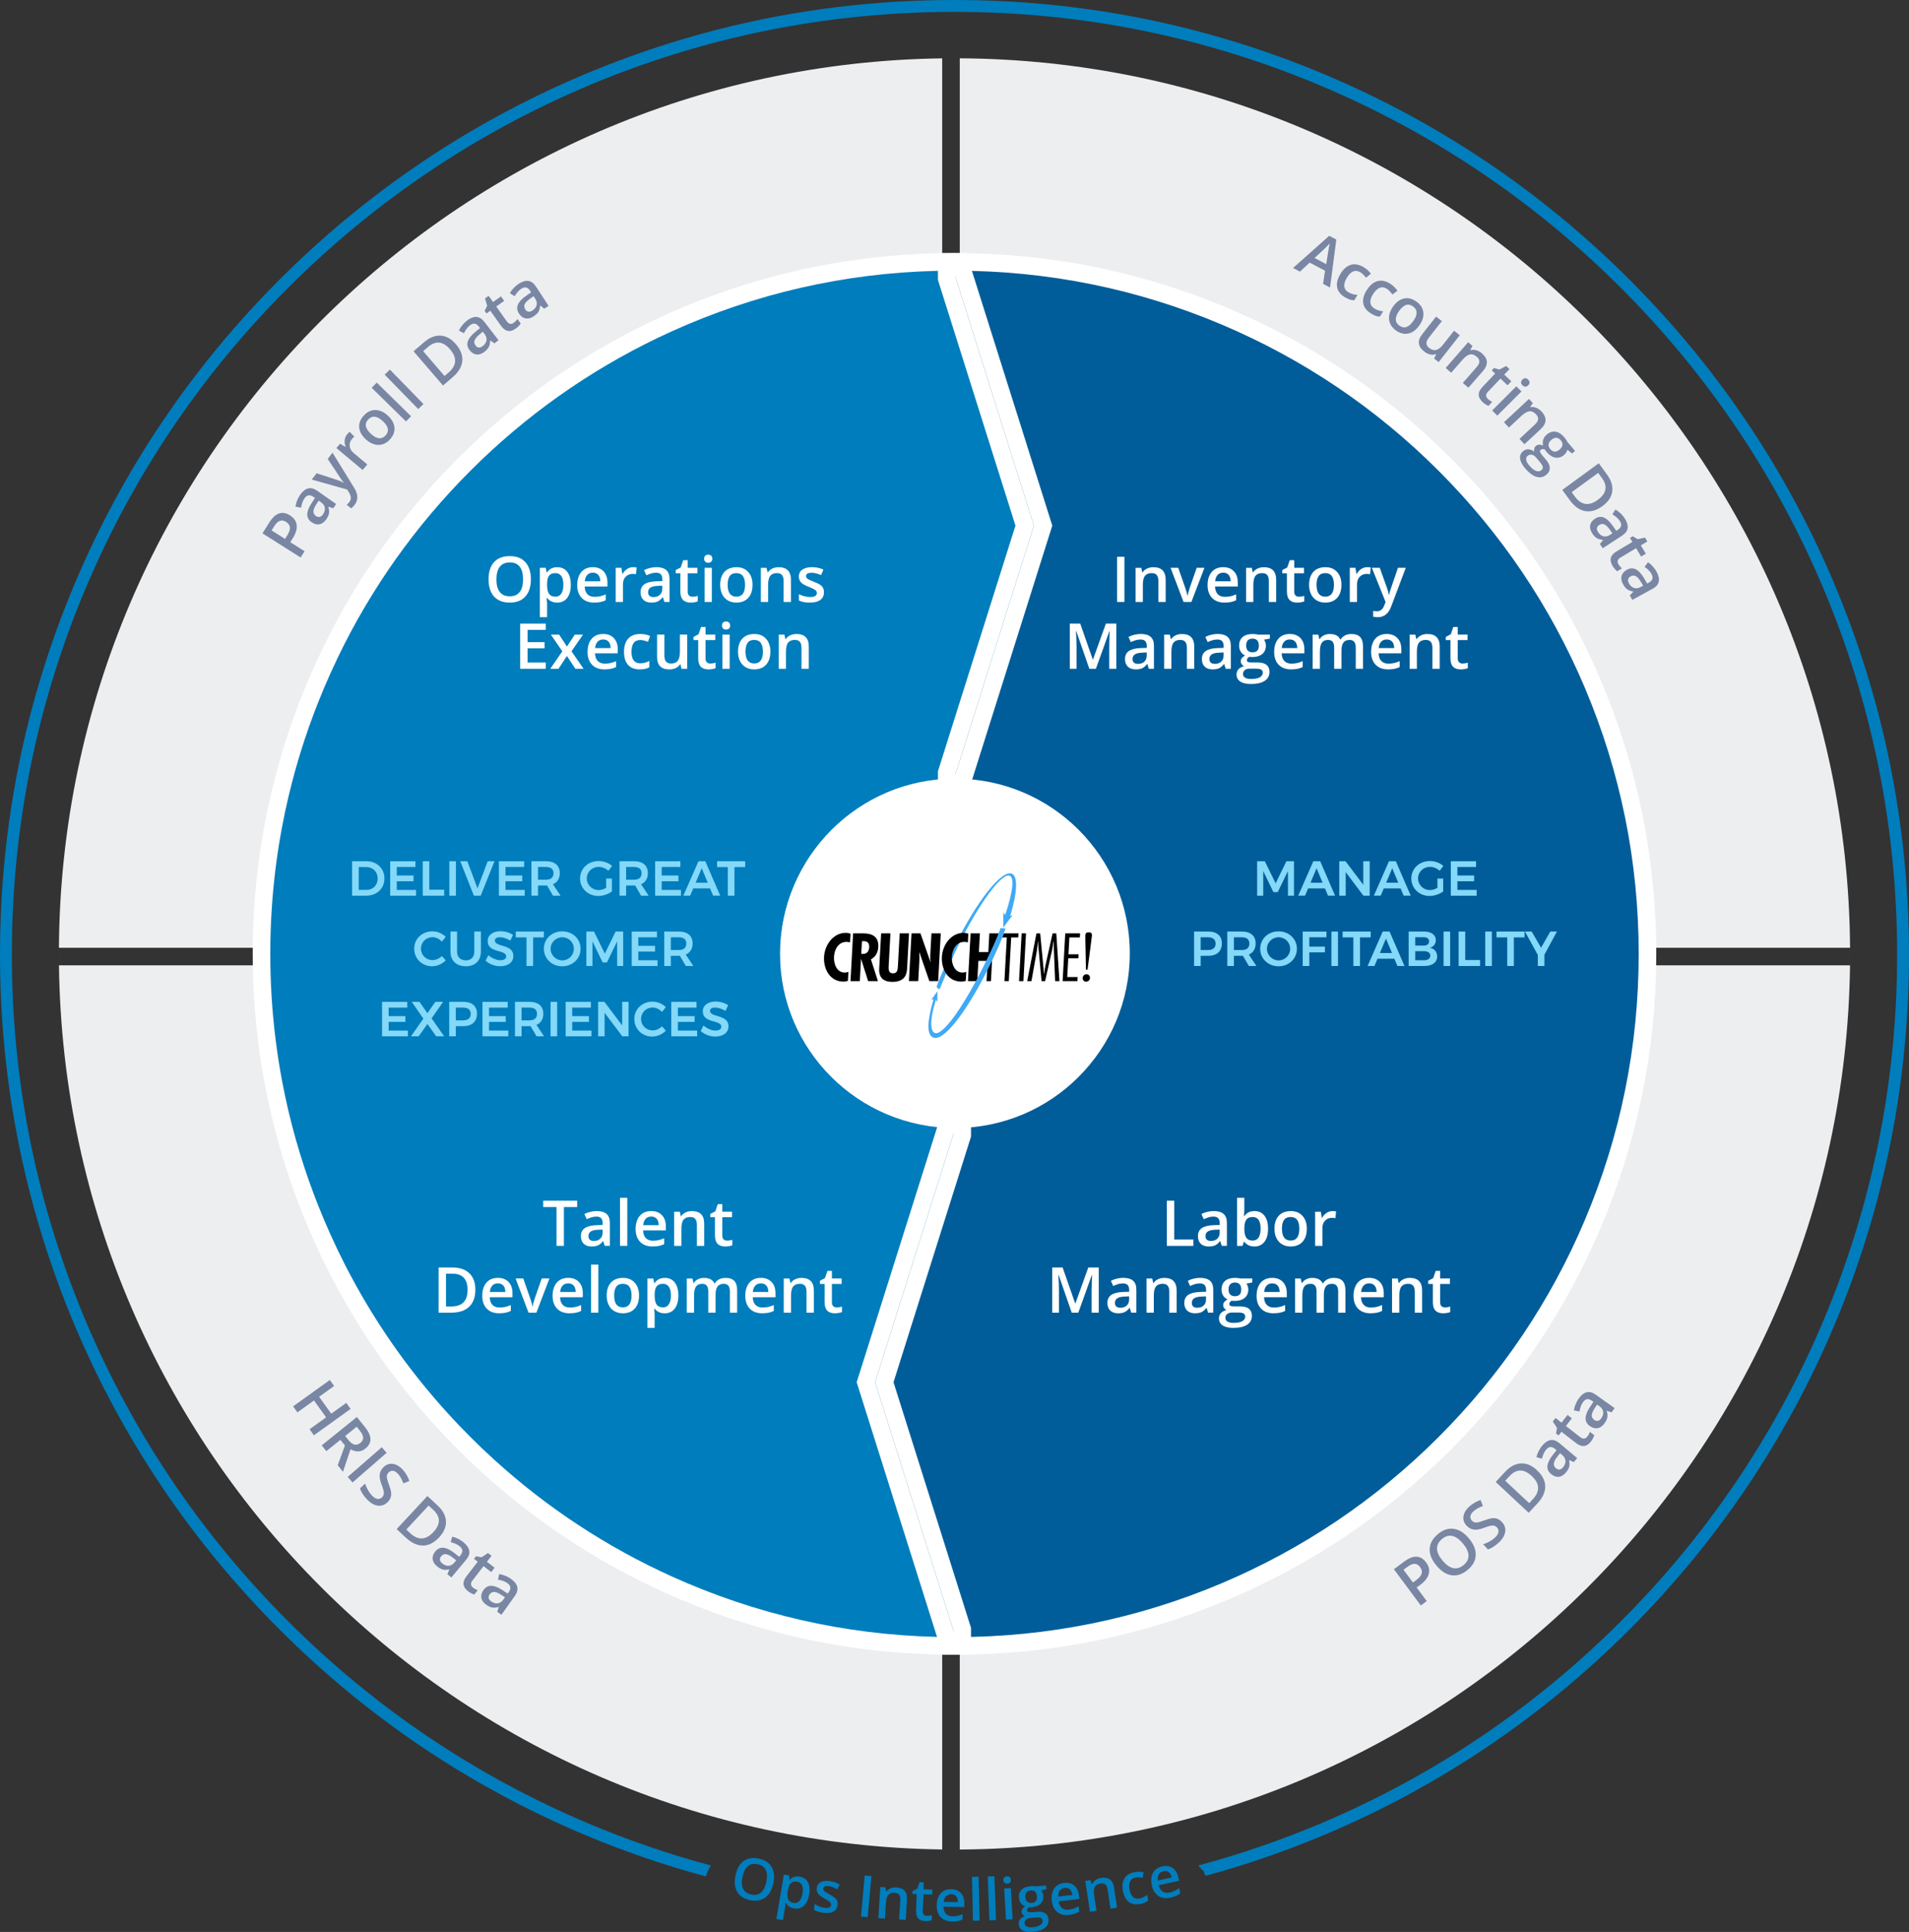 <?xml version="1.0" encoding="UTF-8"?><svg id="Layer_2" xmlns="http://www.w3.org/2000/svg" xmlns:xlink="http://www.w3.org/1999/xlink" viewBox="0 0 1086.05 1099.04"><rect x="0" y="0" width="1086.05" height="1099.04" fill="#333333" stroke="none"/><defs><style>.cls-1{fill:none;}.cls-2{clip-path:url(#clippath);}.cls-3{fill:#005d9a;}.cls-4{fill:#007dbc;}.cls-5{fill:#edeef0;}.cls-6{fill:#fff;}.cls-7{fill:#84d8f8;}.cls-8,.cls-9{fill:#3fa9f5;}.cls-10{fill:#7987a4;}.cls-11{clip-path:url(#clippath-1);}.cls-9{fill-rule:evenodd;}</style><clipPath id="clippath"><rect class="cls-1" x="468.79" y="496.81" width="152.43" height="93.67"/></clipPath><clipPath id="clippath-1"><rect class="cls-1" x="468.79" y="496.81" width="152.43" height="93.67"/></clipPath></defs><g id="Layer_2-2"><g><g><path class="cls-5" d="m546.02,539.17h506.5c-1.88-278.79-227.65-504.39-506.5-506v506Z"/><path class="cls-5" d="m1052.53,545.03c0-.79.02-1.57.02-2.36s-.01-1.57-.02-2.36v4.72Z"/><path class="cls-5" d="m536.02,539.17V33.19c-277.01,3.73-500.63,228.52-502.5,505.97h502.5Z"/><path class="cls-5" d="m536.02,1052.14c-276.01-3.72-499.02-226.9-502.47-502.97h502.48v502.97Z"/><path class="cls-5" d="m546.02,1051.67v-502.5h506.48c-3.47,277.4-228.62,501.39-506.46,503l-.02-.5Z"/><path class="cls-5" d="m33.52,540.3c0,.79-.02,1.57-.02,2.36s.01,1.57.02,2.36v-4.72Z"/></g><g><path class="cls-4" d="m542.44,936.33c-53.08,0-104.65-10.43-153.28-31-2.92-1.24-5.86-2.52-8.73-3.82-37.54-16.95-72.04-39.6-102.54-67.31-2.36-2.14-4.7-4.33-6.98-6.5-2.28-2.18-4.58-4.42-6.84-6.68-4.48-4.49-8.92-9.13-13.17-13.82-23.42-25.77-43.3-54.51-59.08-85.41-2.86-5.6-5.63-11.37-8.23-17.13-1.3-2.87-2.58-5.81-3.82-8.73-1.29-3.05-2.55-6.13-3.74-9.15-.6-1.53-1.2-3.06-1.78-4.6-8.13-21.41-14.4-43.63-18.64-66.03-1.51-8-2.79-16.15-3.8-24.23-2.02-16.19-3.05-32.77-3.05-49.27s1.02-33.08,3.05-49.27c1.01-8.08,2.29-16.23,3.8-24.23,4.24-22.4,10.51-44.62,18.64-66.03.58-1.54,1.18-3.07,1.78-4.6,1.2-3.04,2.46-6.12,3.74-9.15,1.24-2.93,2.52-5.86,3.82-8.73,1.3-2.88,2.65-5.78,4.02-8.62,19.2-39.94,44.93-76.19,76.47-107.73,31.54-31.54,67.79-57.27,107.73-76.47,2.84-1.37,5.74-2.72,8.62-4.02,2.88-1.3,5.82-2.59,8.74-3.82,48.63-20.57,100.2-31,153.28-31h3.67l47.32,150-47.32,150h-3.67c-51.65,0-93.66,42.02-93.66,93.66s42.02,93.66,93.66,93.66h5v9.48l-44.33,140.52,44.33,140.52v9.48h-5Z"/><path class="cls-3" d="m539.95,936.33l-47.32-150,47.32-150h3.67c51.65,0,93.66-42.02,93.66-93.66,0-51.65-42.02-93.66-93.66-93.66h-5v-9.48l44.33-140.52-44.33-140.52v-9.48h5c53.08,0,104.65,10.43,153.28,31,46.9,19.84,88.98,48.2,125.08,84.3,36.1,36.1,64.47,78.19,84.3,125.08,20.57,48.63,31,100.2,31,153.28s-10.43,104.65-31,153.28c-19.83,46.89-48.2,88.98-84.3,125.08-36.1,36.11-78.19,64.47-125.08,84.3-48.63,20.57-100.2,31-153.28,31h-3.67Z"/></g><circle class="cls-6" cx="543.36" cy="542.34" r="99.39"/><g><path class="cls-7" d="m218.7,499.74c0,5.71-4.31,9.8-10.36,9.8h-8.01v-19.6h8.15c5.94,0,10.22,4.06,10.22,9.8Zm-3.84.03c0-3.84-2.77-6.52-6.44-6.52h-4.34v12.99h4.48c3.61,0,6.3-2.66,6.3-6.47Z"/><path class="cls-7" d="m236.34,489.94v3.28h-10.61v4.84h9.52v3.28h-9.52v4.93h10.95v3.28h-14.7v-19.6h14.36Z"/><path class="cls-7" d="m244.24,489.94v16.21h8.46v3.39h-12.21v-19.6h3.75Z"/><path class="cls-7" d="m259.39,489.94v19.6h-3.75v-19.6h3.75Z"/><path class="cls-7" d="m265.88,489.94l5.77,15.43,5.82-15.43h3.86l-7.84,19.6h-3.89l-7.76-19.6h4.03Z"/><path class="cls-7" d="m298.19,489.94v3.28h-10.61v4.84h9.52v3.28h-9.52v4.93h10.95v3.28h-14.7v-19.6h14.36Z"/><path class="cls-7" d="m314.6,509.53l-3.39-5.8c-.22.03-.45.03-.7.03h-4.42v5.77h-3.75v-19.6h8.18c5.07,0,7.95,2.44,7.95,6.75,0,3.08-1.37,5.29-3.89,6.36l4.31,6.5h-4.28Zm-8.51-9.07h4.42c2.8,0,4.37-1.2,4.37-3.67s-1.57-3.58-4.37-3.58h-4.42v7.25Z"/><path class="cls-7" d="m344.84,499.79h3.28v7.36c-2.02,1.51-5.04,2.55-7.76,2.55-5.85,0-10.36-4.34-10.36-9.97s4.59-9.91,10.58-9.91c2.83,0,5.71,1.09,7.67,2.8l-2.13,2.74c-1.48-1.37-3.56-2.21-5.54-2.21-3.78,0-6.75,2.88-6.75,6.58s3,6.61,6.78,6.61c1.34,0,2.88-.48,4.23-1.23v-5.32Z"/><path class="cls-7" d="m364.72,509.53l-3.39-5.8c-.22.03-.45.03-.7.03h-4.42v5.77h-3.75v-19.6h8.18c5.07,0,7.95,2.44,7.95,6.75,0,3.08-1.37,5.29-3.89,6.36l4.31,6.5h-4.28Zm-8.51-9.07h4.42c2.8,0,4.37-1.2,4.37-3.67s-1.57-3.58-4.37-3.58h-4.42v7.25Z"/><path class="cls-7" d="m387.06,489.94v3.28h-10.61v4.84h9.52v3.28h-9.52v4.93h10.95v3.28h-14.7v-19.6h14.36Z"/><path class="cls-7" d="m403.98,505.39h-9.58l-1.74,4.14h-3.89l8.6-19.6h3.89l8.48,19.6h-4.03l-1.74-4.14Zm-1.34-3.22l-3.42-8.23-3.47,8.23h6.89Z"/><path class="cls-7" d="m423.94,489.94v3.33h-6.1v16.27h-3.78v-16.27h-6.1v-3.33h15.99Z"/><path class="cls-7" d="m246.07,533.16c-3.7,0-6.58,2.86-6.58,6.5s2.88,6.52,6.58,6.52c1.88,0,3.86-.87,5.32-2.3l2.21,2.46c-2.02,2.04-4.9,3.36-7.73,3.36-5.77,0-10.22-4.34-10.22-10s4.51-9.88,10.36-9.88c2.8,0,5.66,1.2,7.56,3.14l-2.18,2.74c-1.4-1.57-3.39-2.55-5.32-2.55Z"/><path class="cls-7" d="m265,546.34c2.97,0,4.84-1.85,4.84-4.98v-11.42h3.75v11.42c0,5.15-3.28,8.34-8.6,8.34s-8.71-3.19-8.71-8.34v-11.42h3.75v11.42c0,3.11,1.99,4.98,4.96,4.98Z"/><path class="cls-7" d="m284.46,533.18c-1.76,0-2.91.64-2.91,1.85,0,3.98,10.53,1.82,10.5,8.85,0,3.67-3.19,5.8-7.5,5.8-3.14,0-6.19-1.26-8.29-3.14l1.57-3.16c2.02,1.79,4.68,2.88,6.78,2.88s3.36-.78,3.36-2.16c0-4.09-10.53-1.76-10.53-8.74,0-3.42,2.94-5.6,7.34-5.6,2.6,0,5.21.84,7.08,2.07l-1.51,3.25c-2.1-1.26-4.37-1.9-5.88-1.9Z"/><path class="cls-7" d="m309.41,529.94v3.33h-6.1v16.27h-3.78v-16.27h-6.1v-3.33h15.99Z"/><path class="cls-7" d="m330.3,539.74c0,5.63-4.54,9.97-10.44,9.97s-10.44-4.34-10.44-9.97,4.54-9.91,10.44-9.91,10.44,4.28,10.44,9.91Zm-17.05,0c0,3.7,3.05,6.61,6.66,6.61s6.55-2.91,6.55-6.61-2.97-6.55-6.55-6.55-6.66,2.86-6.66,6.55Z"/><path class="cls-7" d="m337.94,529.94l6.16,12.57,6.13-12.57h4.31v19.6h-3.42l-.03-14-5.8,11.98h-2.44l-5.8-11.98v14h-3.47v-19.6h4.34Z"/><path class="cls-7" d="m373.75,529.94v3.28h-10.61v4.84h9.52v3.28h-9.52v4.93h10.95v3.28h-14.7v-19.6h14.36Z"/><path class="cls-7" d="m390.16,549.53l-3.39-5.8c-.22.03-.45.03-.7.03h-4.42v5.77h-3.75v-19.6h8.18c5.07,0,7.95,2.44,7.95,6.75,0,3.08-1.37,5.29-3.89,6.36l4.31,6.5h-4.28Zm-8.51-9.07h4.42c2.8,0,4.37-1.2,4.37-3.67s-1.57-3.58-4.37-3.58h-4.42v7.25Z"/><path class="cls-7" d="m231.71,569.94v3.28h-10.61v4.84h9.52v3.28h-9.52v4.93h10.95v3.28h-14.7v-19.6h14.36Z"/><path class="cls-7" d="m238.65,569.94l4.51,6.44,4.51-6.44h4.45l-6.58,9.38,7.14,10.22h-4.51l-5.01-7-4.96,7h-4.4l7.06-10.05-6.61-9.55h4.4Z"/><path class="cls-7" d="m271.36,576.68c0,4.48-2.83,7.08-7.76,7.08h-4.28v5.77h-3.75v-19.6h8.04c4.93,0,7.76,2.44,7.76,6.75Zm-3.56.11c0-2.41-1.6-3.58-4.4-3.58h-4.09v7.25h4.09c2.8,0,4.4-1.2,4.4-3.67Z"/><path class="cls-7" d="m288.83,569.94v3.28h-10.61v4.84h9.52v3.28h-9.52v4.93h10.95v3.28h-14.7v-19.6h14.36Z"/><path class="cls-7" d="m305.23,589.53l-3.39-5.8c-.22.03-.45.03-.7.03h-4.42v5.77h-3.75v-19.6h8.18c5.07,0,7.95,2.44,7.95,6.75,0,3.08-1.37,5.29-3.89,6.36l4.31,6.5h-4.28Zm-8.51-9.07h4.42c2.8,0,4.37-1.2,4.37-3.67s-1.57-3.58-4.37-3.58h-4.42v7.25Z"/><path class="cls-7" d="m316.97,569.94v19.6h-3.75v-19.6h3.75Z"/><path class="cls-7" d="m336.15,569.94v3.28h-10.61v4.84h9.52v3.28h-9.52v4.93h10.95v3.28h-14.7v-19.6h14.36Z"/><path class="cls-7" d="m343.85,569.94l10.11,13.41v-13.41h3.64v19.6h-3.56l-10.08-13.38v13.38h-3.67v-19.6h3.56Z"/><path class="cls-7" d="m371.29,573.16c-3.7,0-6.58,2.86-6.58,6.5s2.88,6.52,6.58,6.52c1.88,0,3.86-.87,5.32-2.3l2.21,2.46c-2.02,2.04-4.9,3.36-7.73,3.36-5.77,0-10.22-4.34-10.22-10s4.51-9.88,10.36-9.88c2.8,0,5.66,1.2,7.56,3.14l-2.18,2.74c-1.4-1.57-3.39-2.55-5.32-2.55Z"/><path class="cls-7" d="m396.26,569.94v3.28h-10.61v4.84h9.52v3.28h-9.52v4.93h10.95v3.28h-14.7v-19.6h14.36Z"/><path class="cls-7" d="m406.85,573.18c-1.76,0-2.91.64-2.91,1.85,0,3.98,10.53,1.82,10.5,8.85,0,3.67-3.19,5.8-7.5,5.8-3.14,0-6.19-1.26-8.29-3.14l1.57-3.16c2.02,1.79,4.68,2.88,6.78,2.88s3.36-.78,3.36-2.16c0-4.09-10.53-1.76-10.53-8.74,0-3.42,2.94-5.6,7.34-5.6,2.6,0,5.21.84,7.08,2.07l-1.51,3.25c-2.1-1.26-4.37-1.9-5.88-1.9Z"/></g><g><path class="cls-6" d="m302.03,329.57c0,4.18-1.05,7.44-3.14,9.76s-5.05,3.48-8.89,3.48-6.86-1.15-8.94-3.45c-2.08-2.3-3.12-5.58-3.12-9.82s1.05-7.5,3.14-9.77,5.08-3.41,8.96-3.41,6.77,1.15,8.86,3.46c2.09,2.31,3.13,5.56,3.13,9.76Zm-19.62,0c0,3.16.64,5.56,1.92,7.2,1.28,1.63,3.17,2.45,5.68,2.45s4.38-.81,5.65-2.43c1.27-1.62,1.91-4.03,1.91-7.22s-.63-5.54-1.89-7.17c-1.26-1.63-3.14-2.44-5.63-2.44s-4.42.81-5.7,2.44-1.92,4.02-1.92,7.17Z"/><path class="cls-6" d="m316.97,342.81c-2.46,0-4.37-.88-5.73-2.65h-.25c.16,1.64.25,2.64.25,2.99v7.96h-4.13v-28.09h3.34c.09.36.29,1.23.58,2.6h.21c1.29-1.97,3.22-2.95,5.8-2.95,2.43,0,4.32.88,5.67,2.64s2.03,4.22,2.03,7.4-.69,5.65-2.07,7.44-3.28,2.67-5.7,2.67Zm-1-16.77c-1.64,0-2.84.48-3.59,1.44s-1.13,2.5-1.13,4.61v.62c0,2.37.37,4.08,1.12,5.14.75,1.06,1.97,1.59,3.67,1.59,1.43,0,2.53-.59,3.3-1.76s1.16-2.84,1.16-5.01-.38-3.83-1.15-4.95-1.9-1.68-3.38-1.68Z"/><path class="cls-6" d="m338.03,342.81c-3.02,0-5.39-.88-7.09-2.65s-2.56-4.19-2.56-7.29.79-5.67,2.37-7.49,3.76-2.72,6.52-2.72c2.57,0,4.59.78,6.08,2.34s2.23,3.7,2.23,6.43v2.23h-12.95c.06,1.89.57,3.34,1.53,4.35.96,1.01,2.31,1.52,4.06,1.52,1.15,0,2.22-.11,3.21-.33s2.05-.58,3.19-1.08v3.36c-1.01.48-2.03.82-3.06,1.02s-2.21.3-3.53.3Zm-.76-17.02c-1.31,0-2.36.42-3.16,1.25s-1.26,2.04-1.42,3.64h8.82c-.02-1.61-.41-2.82-1.16-3.65s-1.78-1.24-3.09-1.24Z"/><path class="cls-6" d="m360.14,322.66c.83,0,1.52.06,2.06.18l-.4,3.85c-.59-.14-1.2-.21-1.83-.21-1.65,0-2.99.54-4.02,1.62-1.03,1.08-1.54,2.48-1.54,4.2v10.16h-4.13v-19.44h3.23l.54,3.43h.21c.64-1.16,1.49-2.08,2.52-2.76s2.15-1.02,3.35-1.02Z"/><path class="cls-6" d="m377.97,342.46l-.83-2.71h-.14c-.94,1.18-1.88,1.99-2.83,2.42s-2.17.64-3.66.64c-1.91,0-3.4-.52-4.47-1.55s-1.61-2.49-1.61-4.38c0-2,.74-3.52,2.23-4.54,1.49-1.02,3.76-1.58,6.8-1.67l3.36-.11v-1.04c0-1.24-.29-2.17-.87-2.79s-1.48-.92-2.7-.92c-1,0-1.95.15-2.87.44s-1.79.64-2.64,1.04l-1.34-2.95c1.05-.55,2.21-.97,3.46-1.26,1.25-.29,2.44-.43,3.55-.43,2.47,0,4.34.54,5.6,1.62s1.89,2.77,1.89,5.08v13.1h-2.95Zm-6.15-2.81c1.5,0,2.7-.42,3.61-1.26s1.36-2.01,1.36-3.52v-1.69l-2.5.11c-1.95.07-3.36.4-4.25.98-.89.58-1.33,1.47-1.33,2.66,0,.87.26,1.54.77,2.01.52.47,1.29.71,2.32.71Z"/><path class="cls-6" d="m393.93,339.47c1.01,0,2.02-.16,3.02-.47v3.11c-.46.2-1.05.37-1.77.5s-1.47.2-2.24.2c-3.91,0-5.87-2.06-5.87-6.19v-10.48h-2.65v-1.83l2.85-1.51,1.41-4.11h2.55v4.32h5.54v3.13h-5.54v10.41c0,1,.25,1.73.75,2.21.5.47,1.15.71,1.96.71Z"/><path class="cls-6" d="m400.59,317.87c0-.74.2-1.31.61-1.71s.98-.6,1.73-.6,1.29.2,1.7.6.61.97.61,1.71-.2,1.26-.61,1.66-.97.61-1.7.61-1.33-.2-1.73-.61-.61-.96-.61-1.66Zm4.38,24.59h-4.13v-19.44h4.13v19.44Z"/><path class="cls-6" d="m428.12,332.7c0,3.18-.81,5.65-2.44,7.44-1.63,1.78-3.9,2.67-6.8,2.67-1.82,0-3.42-.41-4.82-1.23-1.39-.82-2.47-2-3.22-3.53-.75-1.54-1.12-3.32-1.12-5.34,0-3.15.81-5.61,2.43-7.38s3.9-2.65,6.84-2.65,5.04.91,6.68,2.72,2.46,4.25,2.46,7.32Zm-14.15,0c0,4.49,1.66,6.73,4.97,6.73s4.92-2.24,4.92-6.73-1.65-6.66-4.96-6.66c-1.73,0-2.99.57-3.77,1.72-.78,1.15-1.17,2.79-1.17,4.94Z"/><path class="cls-6" d="m449.96,342.46h-4.15v-11.95c0-1.5-.3-2.62-.91-3.36s-1.56-1.11-2.87-1.11c-1.75,0-3.02.52-3.83,1.55s-1.21,2.76-1.21,5.19v9.69h-4.13v-19.44h3.23l.58,2.55h.21c.59-.93,1.42-1.64,2.5-2.14,1.08-.5,2.27-.76,3.59-.76,4.66,0,7,2.37,7,7.12v12.67Z"/><path class="cls-6" d="m468.77,336.92c0,1.9-.69,3.35-2.07,4.37s-3.36,1.52-5.94,1.52-4.67-.39-6.24-1.18v-3.57c2.29,1.05,4.41,1.58,6.38,1.58,2.54,0,3.81-.77,3.81-2.3,0-.49-.14-.9-.42-1.23s-.74-.67-1.39-1.02c-.64-.35-1.54-.75-2.69-1.2-2.24-.87-3.75-1.73-4.54-2.6s-1.19-1.99-1.19-3.38c0-1.66.67-2.96,2.01-3.88,1.34-.92,3.17-1.38,5.48-1.38s4.45.46,6.49,1.39l-1.34,3.11c-2.1-.87-3.86-1.3-5.29-1.3-2.18,0-3.27.62-3.27,1.86,0,.61.28,1.12.85,1.55.57.42,1.81,1,3.72,1.74,1.61.62,2.77,1.19,3.5,1.71s1.27,1.11,1.62,1.78.53,1.48.53,2.42Z"/><path class="cls-6" d="m310.48,380.46h-14.54v-25.7h14.54v3.55h-10.34v7h9.69v3.52h-9.69v8.07h10.34v3.57Z"/><path class="cls-6" d="m319.91,370.53l-6.52-9.51h4.71l4.43,6.8,4.46-6.8h4.68l-6.54,9.51,6.87,9.93h-4.68l-4.8-7.28-4.78,7.28h-4.68l6.84-9.93Z"/><path class="cls-6" d="m343.91,380.81c-3.02,0-5.39-.88-7.09-2.65s-2.56-4.19-2.56-7.29.79-5.67,2.37-7.49,3.76-2.72,6.52-2.72c2.57,0,4.59.78,6.08,2.34s2.23,3.7,2.23,6.43v2.23h-12.95c.06,1.89.57,3.34,1.53,4.35.96,1.01,2.31,1.52,4.06,1.52,1.15,0,2.22-.11,3.21-.33s2.05-.58,3.19-1.08v3.36c-1.01.48-2.03.82-3.06,1.02s-2.21.3-3.53.3Zm-.76-17.02c-1.31,0-2.36.42-3.16,1.25s-1.26,2.04-1.42,3.64h8.82c-.02-1.61-.41-2.82-1.16-3.65s-1.78-1.24-3.09-1.24Z"/><path class="cls-6" d="m364,380.81c-2.94,0-5.18-.86-6.71-2.58s-2.29-4.18-2.29-7.39.8-5.78,2.4-7.54,3.91-2.64,6.93-2.64c2.05,0,3.9.38,5.54,1.14l-1.25,3.32c-1.75-.68-3.19-1.02-4.32-1.02-3.36,0-5.04,2.23-5.04,6.7,0,2.18.42,3.82,1.26,4.91.84,1.1,2.07,1.64,3.68,1.64,1.84,0,3.58-.46,5.22-1.37v3.6c-.74.43-1.53.74-2.36.93s-1.85.28-3.05.28Z"/><path class="cls-6" d="m387.7,380.46l-.58-2.55h-.21c-.57.9-1.39,1.61-2.45,2.13s-2.27.77-3.63.77c-2.36,0-4.11-.59-5.27-1.76s-1.74-2.95-1.74-5.33v-12.71h4.17v11.99c0,1.49.3,2.6.91,3.35.61.74,1.56,1.12,2.87,1.12,1.73,0,3.01-.52,3.82-1.56s1.22-2.77,1.22-5.21v-9.69h4.15v19.44h-3.25Z"/><path class="cls-6" d="m404.08,377.47c1.01,0,2.02-.16,3.02-.47v3.11c-.46.2-1.05.37-1.77.5s-1.47.2-2.24.2c-3.91,0-5.87-2.06-5.87-6.19v-10.48h-2.65v-1.83l2.85-1.51,1.41-4.11h2.55v4.32h5.54v3.13h-5.54v10.41c0,1,.25,1.73.75,2.21.5.47,1.15.71,1.96.71Z"/><path class="cls-6" d="m410.74,355.87c0-.74.2-1.31.61-1.71s.98-.6,1.73-.6,1.29.2,1.7.6.61.97.61,1.71-.2,1.26-.61,1.66-.97.61-1.7.61-1.33-.2-1.73-.61-.61-.96-.61-1.66Zm4.38,24.59h-4.13v-19.44h4.13v19.44Z"/><path class="cls-6" d="m438.27,370.7c0,3.18-.81,5.65-2.44,7.44-1.63,1.78-3.9,2.67-6.8,2.67-1.82,0-3.42-.41-4.82-1.23-1.39-.82-2.47-2-3.22-3.53-.75-1.54-1.12-3.32-1.12-5.34,0-3.15.81-5.61,2.43-7.38s3.9-2.65,6.84-2.65,5.04.91,6.68,2.72,2.46,4.25,2.46,7.32Zm-14.15,0c0,4.49,1.66,6.73,4.97,6.73s4.92-2.24,4.92-6.73-1.65-6.66-4.96-6.66c-1.73,0-2.99.57-3.77,1.72-.78,1.15-1.17,2.79-1.17,4.94Z"/><path class="cls-6" d="m460.12,380.46h-4.15v-11.95c0-1.5-.3-2.62-.91-3.36s-1.56-1.11-2.87-1.11c-1.75,0-3.02.52-3.83,1.55s-1.21,2.76-1.21,5.19v9.69h-4.13v-19.44h3.23l.58,2.55h.21c.59-.93,1.42-1.64,2.5-2.14,1.08-.5,2.27-.76,3.59-.76,4.66,0,7,2.37,7,7.12v12.67Z"/></g><g><path class="cls-6" d="m320.8,708.76h-4.2v-22.1h-7.56v-3.6h19.32v3.6h-7.56v22.1Z"/><path class="cls-6" d="m344.02,708.76l-.83-2.71h-.14c-.94,1.18-1.88,1.99-2.83,2.42s-2.17.64-3.66.64c-1.91,0-3.4-.52-4.47-1.55s-1.61-2.49-1.61-4.38c0-2,.74-3.52,2.23-4.54,1.49-1.02,3.76-1.58,6.8-1.67l3.36-.11v-1.04c0-1.24-.29-2.17-.87-2.79s-1.48-.92-2.7-.92c-1,0-1.95.15-2.87.44s-1.79.64-2.64,1.04l-1.34-2.95c1.05-.55,2.21-.97,3.46-1.26,1.25-.29,2.44-.43,3.55-.43,2.47,0,4.34.54,5.6,1.62s1.89,2.77,1.89,5.08v13.1h-2.95Zm-6.15-2.81c1.5,0,2.7-.42,3.61-1.26s1.36-2.01,1.36-3.52v-1.69l-2.5.11c-1.95.07-3.36.4-4.25.98-.89.58-1.33,1.47-1.33,2.66,0,.87.26,1.54.77,2.01.52.47,1.29.71,2.32.71Z"/><path class="cls-6" d="m356.87,708.76h-4.13v-27.35h4.13v27.35Z"/><path class="cls-6" d="m371.26,709.11c-3.02,0-5.39-.88-7.09-2.65s-2.56-4.19-2.56-7.29.79-5.67,2.37-7.49,3.76-2.72,6.52-2.72c2.57,0,4.59.78,6.08,2.34s2.23,3.7,2.23,6.43v2.23h-12.95c.06,1.89.57,3.34,1.53,4.35.96,1.01,2.31,1.52,4.06,1.52,1.15,0,2.22-.11,3.21-.33s2.05-.58,3.19-1.08v3.36c-1.01.48-2.03.82-3.06,1.02s-2.21.3-3.53.3Zm-.76-17.02c-1.31,0-2.36.42-3.16,1.25s-1.26,2.04-1.42,3.64h8.82c-.02-1.61-.41-2.82-1.16-3.65s-1.78-1.24-3.09-1.24Z"/><path class="cls-6" d="m400.62,708.76h-4.15v-11.95c0-1.5-.3-2.62-.91-3.36s-1.56-1.11-2.87-1.11c-1.75,0-3.02.52-3.83,1.55s-1.21,2.76-1.21,5.19v9.69h-4.13v-19.44h3.23l.58,2.55h.21c.59-.93,1.42-1.64,2.5-2.14,1.08-.5,2.27-.76,3.59-.76,4.66,0,7,2.37,7,7.12v12.67Z"/><path class="cls-6" d="m413.61,705.77c1.01,0,2.02-.16,3.02-.47v3.11c-.46.2-1.05.37-1.77.5s-1.47.2-2.24.2c-3.91,0-5.87-2.06-5.87-6.19v-10.48h-2.65v-1.83l2.85-1.51,1.41-4.11h2.55v4.32h5.54v3.13h-5.54v10.41c0,1,.25,1.73.75,2.21.5.47,1.15.71,1.96.71Z"/><path class="cls-6" d="m270.44,733.66c0,4.24-1.18,7.49-3.53,9.73s-5.75,3.37-10.18,3.37h-7.19v-25.7h7.95c4.09,0,7.27,1.1,9.54,3.3,2.27,2.2,3.41,5.3,3.41,9.3Zm-4.43.14c0-6.15-2.88-9.23-8.63-9.23h-3.64v18.65h2.99c6.19,0,9.28-3.14,9.28-9.42Z"/><path class="cls-6" d="m284.01,747.11c-3.02,0-5.39-.88-7.09-2.65s-2.56-4.19-2.56-7.29.79-5.67,2.37-7.49,3.76-2.72,6.52-2.72c2.57,0,4.59.78,6.08,2.34s2.23,3.7,2.23,6.43v2.23h-12.95c.06,1.89.57,3.34,1.53,4.35.96,1.01,2.31,1.52,4.06,1.52,1.15,0,2.22-.11,3.21-.33s2.05-.58,3.19-1.08v3.36c-1.01.48-2.03.82-3.06,1.02s-2.21.3-3.53.3Zm-.76-17.02c-1.31,0-2.36.42-3.16,1.25s-1.26,2.04-1.42,3.64h8.82c-.02-1.61-.41-2.82-1.16-3.65s-1.78-1.24-3.09-1.24Z"/><path class="cls-6" d="m300.7,746.76l-7.38-19.44h4.36l3.96,11.3c.68,1.9,1.09,3.43,1.23,4.61h.14c.11-.84.52-2.38,1.23-4.61l3.95-11.3h4.39l-7.42,19.44h-4.46Z"/><path class="cls-6" d="m324.02,747.11c-3.02,0-5.39-.88-7.09-2.65s-2.56-4.19-2.56-7.29.79-5.67,2.37-7.49,3.76-2.72,6.52-2.72c2.57,0,4.59.78,6.08,2.34s2.23,3.7,2.23,6.43v2.23h-12.95c.06,1.89.57,3.34,1.53,4.35.96,1.01,2.31,1.52,4.06,1.52,1.15,0,2.22-.11,3.21-.33s2.05-.58,3.19-1.08v3.36c-1.01.48-2.03.82-3.06,1.02s-2.21.3-3.53.3Zm-.76-17.02c-1.31,0-2.36.42-3.16,1.25s-1.26,2.04-1.42,3.64h8.82c-.02-1.61-.41-2.82-1.16-3.65s-1.78-1.24-3.09-1.24Z"/><path class="cls-6" d="m340.4,746.76h-4.13v-27.35h4.13v27.35Z"/><path class="cls-6" d="m363.55,737c0,3.18-.81,5.65-2.44,7.44-1.63,1.78-3.9,2.67-6.8,2.67-1.82,0-3.42-.41-4.82-1.23-1.39-.82-2.47-2-3.22-3.53-.75-1.54-1.12-3.32-1.12-5.34,0-3.15.81-5.61,2.43-7.38s3.9-2.65,6.84-2.65,5.04.91,6.68,2.72,2.46,4.25,2.46,7.32Zm-14.15,0c0,4.49,1.66,6.73,4.97,6.73s4.92-2.24,4.92-6.73-1.65-6.66-4.96-6.66c-1.73,0-2.99.57-3.77,1.72-.78,1.15-1.17,2.79-1.17,4.94Z"/><path class="cls-6" d="m378.16,747.11c-2.46,0-4.37-.88-5.73-2.65h-.25c.16,1.64.25,2.64.25,2.99v7.96h-4.13v-28.09h3.34c.09.36.29,1.23.58,2.6h.21c1.29-1.97,3.22-2.95,5.8-2.95,2.43,0,4.32.88,5.67,2.64s2.03,4.22,2.03,7.4-.69,5.65-2.07,7.44-3.28,2.67-5.7,2.67Zm-1-16.77c-1.64,0-2.84.48-3.59,1.44s-1.13,2.5-1.13,4.61v.62c0,2.37.37,4.08,1.12,5.14.75,1.06,1.97,1.59,3.67,1.59,1.43,0,2.53-.59,3.3-1.76s1.16-2.84,1.16-5.01-.38-3.83-1.15-4.95-1.9-1.68-3.38-1.68Z"/><path class="cls-6" d="m407.11,746.76h-4.15v-11.99c0-1.49-.28-2.6-.84-3.33s-1.44-1.1-2.64-1.1c-1.59,0-2.76.52-3.51,1.56-.74,1.04-1.12,2.76-1.12,5.18v9.69h-4.13v-19.44h3.23l.58,2.55h.21c.54-.93,1.32-1.64,2.35-2.14,1.03-.5,2.15-.76,3.38-.76,2.99,0,4.97,1.02,5.94,3.06h.28c.57-.96,1.38-1.71,2.43-2.25,1.04-.54,2.24-.81,3.59-.81,2.32,0,4.01.59,5.07,1.76,1.06,1.17,1.59,2.96,1.59,5.36v12.67h-4.13v-11.99c0-1.49-.28-2.6-.85-3.33-.57-.73-1.45-1.1-2.65-1.1-1.61,0-2.78.5-3.52,1.5-.74,1-1.12,2.54-1.12,4.61v10.3Z"/><path class="cls-6" d="m433.64,747.11c-3.02,0-5.39-.88-7.09-2.65s-2.56-4.19-2.56-7.29.79-5.67,2.37-7.49,3.76-2.72,6.52-2.72c2.57,0,4.59.78,6.08,2.34s2.23,3.7,2.23,6.43v2.23h-12.95c.06,1.89.57,3.34,1.53,4.35.96,1.01,2.31,1.52,4.06,1.52,1.15,0,2.22-.11,3.21-.33s2.05-.58,3.19-1.08v3.36c-1.01.48-2.03.82-3.06,1.02s-2.21.3-3.53.3Zm-.76-17.02c-1.31,0-2.36.42-3.16,1.25s-1.26,2.04-1.42,3.64h8.82c-.02-1.61-.41-2.82-1.16-3.65s-1.78-1.24-3.09-1.24Z"/><path class="cls-6" d="m462.99,746.76h-4.15v-11.95c0-1.5-.3-2.62-.91-3.36s-1.56-1.11-2.87-1.11c-1.75,0-3.02.52-3.83,1.55s-1.21,2.76-1.21,5.19v9.69h-4.13v-19.44h3.23l.58,2.55h.21c.59-.93,1.42-1.64,2.5-2.14,1.08-.5,2.27-.76,3.59-.76,4.66,0,7,2.37,7,7.12v12.67Z"/><path class="cls-6" d="m475.98,743.77c1.01,0,2.02-.16,3.02-.47v3.11c-.46.2-1.05.37-1.77.5s-1.47.2-2.24.2c-3.91,0-5.87-2.06-5.87-6.19v-10.48h-2.65v-1.83l2.85-1.51,1.41-4.11h2.55v4.32h5.54v3.13h-5.54v10.41c0,1,.25,1.73.75,2.21.5.47,1.15.71,1.96.71Z"/></g><g><path class="cls-6" d="m635.5,342.46v-25.7h4.2v25.7h-4.2Z"/><path class="cls-6" d="m663.15,342.46h-4.15v-11.95c0-1.5-.3-2.62-.91-3.36s-1.56-1.11-2.87-1.11c-1.75,0-3.02.52-3.83,1.55s-1.21,2.76-1.21,5.19v9.69h-4.13v-19.44h3.23l.58,2.55h.21c.59-.93,1.42-1.64,2.5-2.14,1.08-.5,2.27-.76,3.59-.76,4.66,0,7,2.37,7,7.12v12.67Z"/><path class="cls-6" d="m673.33,342.46l-7.38-19.44h4.36l3.96,11.3c.68,1.9,1.09,3.43,1.23,4.61h.14c.11-.84.52-2.38,1.23-4.61l3.95-11.3h4.39l-7.42,19.44h-4.46Z"/><path class="cls-6" d="m696.65,342.81c-3.02,0-5.39-.88-7.09-2.65s-2.56-4.19-2.56-7.29.79-5.67,2.37-7.49,3.76-2.72,6.52-2.72c2.57,0,4.59.78,6.08,2.34s2.23,3.7,2.23,6.43v2.23h-12.95c.06,1.89.57,3.34,1.53,4.35.96,1.01,2.31,1.52,4.06,1.52,1.15,0,2.22-.11,3.21-.33s2.05-.58,3.19-1.08v3.36c-1.01.48-2.03.82-3.06,1.02s-2.21.3-3.53.3Zm-.76-17.02c-1.31,0-2.36.42-3.16,1.25s-1.26,2.04-1.42,3.64h8.82c-.02-1.61-.41-2.82-1.16-3.65s-1.78-1.24-3.09-1.24Z"/><path class="cls-6" d="m726.01,342.46h-4.15v-11.95c0-1.5-.3-2.62-.91-3.36s-1.56-1.11-2.87-1.11c-1.75,0-3.02.52-3.83,1.55s-1.21,2.76-1.21,5.19v9.69h-4.13v-19.44h3.23l.58,2.55h.21c.59-.93,1.42-1.64,2.5-2.14,1.08-.5,2.27-.76,3.59-.76,4.66,0,7,2.37,7,7.12v12.67Z"/><path class="cls-6" d="m739,339.47c1.01,0,2.02-.16,3.02-.47v3.11c-.46.2-1.05.37-1.77.5s-1.47.2-2.24.2c-3.91,0-5.87-2.06-5.87-6.19v-10.48h-2.65v-1.83l2.85-1.51,1.41-4.11h2.55v4.32h5.54v3.13h-5.54v10.41c0,1,.25,1.73.75,2.21.5.47,1.15.71,1.96.71Z"/><path class="cls-6" d="m763.15,332.7c0,3.18-.81,5.65-2.44,7.44-1.63,1.78-3.9,2.67-6.8,2.67-1.82,0-3.42-.41-4.82-1.23-1.39-.82-2.47-2-3.22-3.53-.75-1.54-1.12-3.32-1.12-5.34,0-3.15.81-5.61,2.43-7.38s3.9-2.65,6.84-2.65,5.04.91,6.68,2.72,2.46,4.25,2.46,7.32Zm-14.15,0c0,4.49,1.66,6.73,4.97,6.73s4.92-2.24,4.92-6.73-1.65-6.66-4.96-6.66c-1.73,0-2.99.57-3.77,1.72-.78,1.15-1.17,2.79-1.17,4.94Z"/><path class="cls-6" d="m777.76,322.66c.83,0,1.52.06,2.06.18l-.4,3.85c-.59-.14-1.2-.21-1.83-.21-1.65,0-2.99.54-4.02,1.62-1.03,1.08-1.54,2.48-1.54,4.2v10.16h-4.13v-19.44h3.23l.54,3.43h.21c.64-1.16,1.49-2.08,2.52-2.76s2.15-1.02,3.35-1.02Z"/><path class="cls-6" d="m780.46,323.02h4.5l3.96,11.02c.6,1.57,1,3.05,1.2,4.43h.14c.11-.64.3-1.43.58-2.35s1.77-5.29,4.46-13.1h4.46l-8.31,22.03c-1.51,4.04-4.03,6.06-7.56,6.06-.91,0-1.8-.1-2.67-.3v-3.27c.62.14,1.33.21,2.13.21,1.99,0,3.39-1.15,4.2-3.46l.72-1.83-7.8-19.44Z"/><path class="cls-6" d="m619.73,380.46l-7.45-21.46h-.14c.2,3.19.3,6.18.3,8.96v12.5h-3.81v-25.7h5.92l7.14,20.44h.11l7.35-20.44h5.94v25.7h-4.04v-12.71c0-1.28.03-2.94.1-4.99.06-2.05.12-3.29.17-3.73h-.14l-7.72,21.43h-3.71Z"/><path class="cls-6" d="m653.57,380.46l-.83-2.71h-.14c-.94,1.18-1.88,1.99-2.83,2.42s-2.17.64-3.66.64c-1.91,0-3.4-.52-4.47-1.55s-1.61-2.49-1.61-4.38c0-2,.74-3.52,2.23-4.54,1.49-1.02,3.76-1.58,6.8-1.67l3.36-.11v-1.04c0-1.24-.29-2.17-.87-2.79s-1.48-.92-2.7-.92c-1,0-1.95.15-2.87.44s-1.79.64-2.64,1.04l-1.34-2.95c1.05-.55,2.21-.97,3.46-1.26,1.25-.29,2.44-.43,3.55-.43,2.47,0,4.34.54,5.6,1.62s1.89,2.77,1.89,5.08v13.1h-2.95Zm-6.15-2.81c1.5,0,2.7-.42,3.61-1.26s1.36-2.01,1.36-3.52v-1.69l-2.5.11c-1.95.07-3.36.4-4.25.98-.89.58-1.33,1.47-1.33,2.66,0,.87.26,1.54.77,2.01.52.47,1.29.71,2.32.71Z"/><path class="cls-6" d="m679.39,380.46h-4.15v-11.95c0-1.5-.3-2.62-.91-3.36s-1.56-1.11-2.87-1.11c-1.75,0-3.02.52-3.83,1.55s-1.21,2.76-1.21,5.19v9.69h-4.13v-19.44h3.23l.58,2.55h.21c.59-.93,1.42-1.64,2.5-2.14,1.08-.5,2.27-.76,3.59-.76,4.66,0,7,2.37,7,7.12v12.67Z"/><path class="cls-6" d="m697.3,380.46l-.83-2.71h-.14c-.94,1.18-1.88,1.99-2.83,2.42s-2.17.64-3.66.64c-1.91,0-3.4-.52-4.47-1.55s-1.61-2.49-1.61-4.38c0-2,.74-3.52,2.23-4.54,1.49-1.02,3.76-1.58,6.8-1.67l3.36-.11v-1.04c0-1.24-.29-2.17-.87-2.79s-1.48-.92-2.7-.92c-1,0-1.95.15-2.87.44s-1.79.64-2.64,1.04l-1.34-2.95c1.05-.55,2.21-.97,3.46-1.26,1.25-.29,2.44-.43,3.55-.43,2.47,0,4.34.54,5.6,1.62s1.89,2.77,1.89,5.08v13.1h-2.95Zm-6.15-2.81c1.5,0,2.7-.42,3.61-1.26s1.36-2.01,1.36-3.52v-1.69l-2.5.11c-1.95.07-3.36.4-4.25.98-.89.58-1.33,1.47-1.33,2.66,0,.87.26,1.54.77,2.01.52.47,1.29.71,2.32.71Z"/><path class="cls-6" d="m722.44,361.02v2.27l-3.32.62c.3.41.56.91.76,1.51s.3,1.23.3,1.9c0,2-.69,3.58-2.07,4.73s-3.29,1.72-5.71,1.72c-.62,0-1.18-.05-1.69-.14-.89.55-1.34,1.2-1.34,1.93,0,.45.21.78.62,1,.42.22,1.18.33,2.29.33h3.39c2.14,0,3.77.46,4.89,1.37s1.67,2.23,1.67,3.96c0,2.2-.91,3.9-2.72,5.1s-4.44,1.79-7.87,1.79c-2.65,0-4.67-.47-6.06-1.41-1.39-.94-2.09-2.27-2.09-4.01,0-1.2.38-2.2,1.13-3.01s1.81-1.38,3.17-1.7c-.55-.23-1.01-.61-1.36-1.13-.36-.52-.54-1.07-.54-1.64,0-.73.2-1.34.62-1.85.41-.5,1.02-1,1.83-1.49-1.01-.43-1.83-1.14-2.45-2.12-.63-.98-.94-2.12-.94-3.44,0-2.11.67-3.74,2-4.9,1.33-1.16,3.23-1.74,5.69-1.74.55,0,1.13.04,1.73.11.6.08,1.06.16,1.36.24h6.73Zm-15.28,22.46c0,.89.4,1.58,1.2,2.06.8.48,1.93.72,3.38.72,2.25,0,3.93-.32,5.03-.97s1.65-1.5,1.65-2.57c0-.84-.3-1.44-.91-1.8s-1.73-.54-3.37-.54h-3.13c-1.18,0-2.12.28-2.82.83-.7.56-1.05,1.31-1.05,2.26Zm1.78-16.17c0,1.22.31,2.16.94,2.81.63.66,1.53.98,2.7.98,2.39,0,3.59-1.28,3.59-3.83,0-1.27-.3-2.24-.89-2.93-.59-.69-1.49-1.03-2.7-1.03s-2.1.34-2.72,1.02-.92,1.67-.92,2.97Z"/><path class="cls-6" d="m734.53,380.81c-3.02,0-5.39-.88-7.09-2.65s-2.56-4.19-2.56-7.29.79-5.67,2.37-7.49,3.76-2.72,6.52-2.72c2.57,0,4.59.78,6.08,2.34s2.23,3.7,2.23,6.43v2.23h-12.95c.06,1.89.57,3.34,1.53,4.35.96,1.01,2.31,1.52,4.06,1.52,1.15,0,2.22-.11,3.21-.33s2.05-.58,3.19-1.08v3.36c-1.01.48-2.03.82-3.06,1.02s-2.21.3-3.53.3Zm-.76-17.02c-1.31,0-2.36.42-3.16,1.25s-1.26,2.04-1.42,3.64h8.82c-.02-1.61-.41-2.82-1.16-3.65s-1.78-1.24-3.09-1.24Z"/><path class="cls-6" d="m763.17,380.46h-4.15v-11.99c0-1.49-.28-2.6-.84-3.33s-1.44-1.1-2.64-1.1c-1.59,0-2.76.52-3.51,1.56-.74,1.04-1.12,2.76-1.12,5.18v9.69h-4.13v-19.44h3.23l.58,2.55h.21c.54-.93,1.32-1.64,2.35-2.14,1.03-.5,2.15-.76,3.38-.76,2.99,0,4.97,1.02,5.94,3.06h.28c.57-.96,1.38-1.71,2.43-2.25,1.04-.54,2.24-.81,3.59-.81,2.32,0,4.01.59,5.07,1.76,1.06,1.17,1.59,2.96,1.59,5.36v12.67h-4.13v-11.99c0-1.49-.28-2.6-.85-3.33-.57-.73-1.45-1.1-2.65-1.1-1.61,0-2.78.5-3.52,1.5-.74,1-1.12,2.54-1.12,4.61v10.3Z"/><path class="cls-6" d="m789.69,380.81c-3.02,0-5.39-.88-7.09-2.65s-2.56-4.19-2.56-7.29.79-5.67,2.37-7.49,3.76-2.72,6.52-2.72c2.57,0,4.59.78,6.08,2.34s2.23,3.7,2.23,6.43v2.23h-12.95c.06,1.89.57,3.34,1.53,4.35.96,1.01,2.31,1.52,4.06,1.52,1.15,0,2.22-.11,3.21-.33s2.05-.58,3.19-1.08v3.36c-1.01.48-2.03.82-3.06,1.02s-2.21.3-3.53.3Zm-.76-17.02c-1.31,0-2.36.42-3.16,1.25s-1.26,2.04-1.42,3.64h8.82c-.02-1.61-.41-2.82-1.16-3.65s-1.78-1.24-3.09-1.24Z"/><path class="cls-6" d="m819.05,380.46h-4.15v-11.95c0-1.5-.3-2.62-.91-3.36s-1.56-1.11-2.87-1.11c-1.75,0-3.02.52-3.83,1.55s-1.21,2.76-1.21,5.19v9.69h-4.13v-19.44h3.23l.58,2.55h.21c.59-.93,1.42-1.64,2.5-2.14,1.08-.5,2.27-.76,3.59-.76,4.66,0,7,2.37,7,7.12v12.67Z"/><path class="cls-6" d="m832.04,377.47c1.01,0,2.02-.16,3.02-.47v3.11c-.46.2-1.05.37-1.77.5s-1.47.2-2.24.2c-3.91,0-5.87-2.06-5.87-6.19v-10.48h-2.65v-1.83l2.85-1.51,1.41-4.11h2.55v4.32h5.54v3.13h-5.54v10.41c0,1,.25,1.73.75,2.21.5.47,1.15.71,1.96.71Z"/></g><g><path class="cls-6" d="m663.83,708.76v-25.7h4.2v22.1h10.88v3.6h-15.08Z"/><path class="cls-6" d="m695.06,708.76l-.83-2.71h-.14c-.94,1.18-1.88,1.99-2.83,2.42s-2.17.64-3.66.64c-1.91,0-3.4-.52-4.47-1.55s-1.61-2.49-1.61-4.38c0-2,.74-3.52,2.23-4.54,1.49-1.02,3.76-1.58,6.8-1.67l3.36-.11v-1.04c0-1.24-.29-2.17-.87-2.79s-1.48-.92-2.7-.92c-1,0-1.95.15-2.87.44s-1.79.64-2.64,1.04l-1.34-2.95c1.05-.55,2.21-.97,3.46-1.26,1.25-.29,2.44-.43,3.55-.43,2.47,0,4.34.54,5.6,1.62s1.89,2.77,1.89,5.08v13.1h-2.95Zm-6.15-2.81c1.5,0,2.7-.42,3.61-1.26s1.36-2.01,1.36-3.52v-1.69l-2.5.11c-1.95.07-3.36.4-4.25.98-.89.58-1.33,1.47-1.33,2.66,0,.87.26,1.54.77,2.01.52.47,1.29.71,2.32.71Z"/><path class="cls-6" d="m713.71,688.97c2.43,0,4.32.88,5.67,2.64s2.03,4.22,2.03,7.4-.69,5.67-2.06,7.44-3.28,2.66-5.71,2.66-4.37-.88-5.73-2.65h-.28l-.76,2.3h-3.09v-27.35h4.13v6.5c0,.48-.02,1.2-.07,2.14-.05.95-.08,1.55-.11,1.81h.18c1.31-1.93,3.25-2.9,5.8-2.9Zm-1.07,3.38c-1.66,0-2.86.49-3.59,1.47-.73.98-1.11,2.62-1.13,4.91v.28c0,2.37.37,4.08,1.12,5.14.75,1.06,1.97,1.59,3.67,1.59,1.46,0,2.57-.58,3.33-1.74s1.13-2.84,1.13-5.03c0-4.42-1.51-6.63-4.53-6.63Z"/><path class="cls-6" d="m743.46,699c0,3.18-.81,5.65-2.44,7.44-1.63,1.78-3.9,2.67-6.8,2.67-1.82,0-3.42-.41-4.82-1.23-1.39-.82-2.47-2-3.22-3.53-.75-1.54-1.12-3.32-1.12-5.34,0-3.15.81-5.61,2.43-7.38s3.9-2.65,6.84-2.65,5.04.91,6.68,2.72,2.46,4.25,2.46,7.32Zm-14.15,0c0,4.49,1.66,6.73,4.97,6.73s4.92-2.24,4.92-6.73-1.65-6.66-4.96-6.66c-1.73,0-2.99.57-3.77,1.72-.78,1.15-1.17,2.79-1.17,4.94Z"/><path class="cls-6" d="m758.06,688.97c.83,0,1.52.06,2.06.18l-.4,3.85c-.59-.14-1.2-.21-1.83-.21-1.65,0-2.99.54-4.02,1.62-1.03,1.08-1.54,2.48-1.54,4.2v10.16h-4.13v-19.44h3.23l.54,3.43h.21c.64-1.16,1.49-2.08,2.52-2.76s2.15-1.02,3.35-1.02Z"/><path class="cls-6" d="m609.72,746.76l-7.45-21.46h-.14c.2,3.19.3,6.18.3,8.96v12.5h-3.81v-25.7h5.92l7.14,20.44h.11l7.35-20.44h5.94v25.7h-4.04v-12.71c0-1.28.03-2.94.1-4.99.06-2.05.12-3.29.17-3.73h-.14l-7.72,21.43h-3.71Z"/><path class="cls-6" d="m643.56,746.76l-.83-2.71h-.14c-.94,1.18-1.88,1.99-2.83,2.42s-2.17.64-3.66.64c-1.91,0-3.4-.52-4.47-1.55s-1.61-2.49-1.61-4.38c0-2,.74-3.52,2.23-4.54,1.49-1.02,3.76-1.58,6.8-1.67l3.36-.11v-1.04c0-1.24-.29-2.17-.87-2.79s-1.48-.92-2.7-.92c-1,0-1.95.15-2.87.44s-1.79.64-2.64,1.04l-1.34-2.95c1.05-.55,2.21-.97,3.46-1.26,1.25-.29,2.44-.43,3.55-.43,2.47,0,4.34.54,5.6,1.62s1.89,2.77,1.89,5.08v13.1h-2.95Zm-6.15-2.81c1.5,0,2.7-.42,3.61-1.26s1.36-2.01,1.36-3.52v-1.69l-2.5.11c-1.95.07-3.36.4-4.25.98-.89.58-1.33,1.47-1.33,2.66,0,.87.26,1.54.77,2.01.52.47,1.29.71,2.32.71Z"/><path class="cls-6" d="m669.38,746.76h-4.15v-11.95c0-1.5-.3-2.62-.91-3.36s-1.56-1.11-2.87-1.11c-1.75,0-3.02.52-3.83,1.55s-1.21,2.76-1.21,5.19v9.69h-4.13v-19.44h3.23l.58,2.55h.21c.59-.93,1.42-1.64,2.5-2.14,1.08-.5,2.27-.76,3.59-.76,4.66,0,7,2.37,7,7.12v12.67Z"/><path class="cls-6" d="m687.3,746.76l-.83-2.71h-.14c-.94,1.18-1.88,1.99-2.83,2.42s-2.17.64-3.66.64c-1.91,0-3.4-.52-4.47-1.55s-1.61-2.49-1.61-4.38c0-2,.74-3.52,2.23-4.54,1.49-1.02,3.76-1.58,6.8-1.67l3.36-.11v-1.04c0-1.24-.29-2.17-.87-2.79s-1.48-.92-2.7-.92c-1,0-1.95.15-2.87.44s-1.79.64-2.64,1.04l-1.34-2.95c1.05-.55,2.21-.97,3.46-1.26,1.25-.29,2.44-.43,3.55-.43,2.47,0,4.34.54,5.6,1.62s1.89,2.77,1.89,5.08v13.1h-2.95Zm-6.15-2.81c1.5,0,2.7-.42,3.61-1.26s1.36-2.01,1.36-3.52v-1.69l-2.5.11c-1.95.07-3.36.4-4.25.98-.89.58-1.33,1.47-1.33,2.66,0,.87.26,1.54.77,2.01.52.47,1.29.71,2.32.71Z"/><path class="cls-6" d="m712.43,727.32v2.27l-3.32.62c.3.41.56.91.76,1.51s.3,1.23.3,1.9c0,2-.69,3.58-2.07,4.73s-3.29,1.72-5.71,1.72c-.62,0-1.18-.05-1.69-.14-.89.55-1.34,1.2-1.34,1.93,0,.45.21.78.62,1,.42.22,1.18.33,2.29.33h3.39c2.14,0,3.77.46,4.89,1.37s1.67,2.23,1.67,3.96c0,2.2-.91,3.9-2.72,5.1s-4.44,1.79-7.87,1.79c-2.65,0-4.67-.47-6.06-1.41-1.39-.94-2.09-2.27-2.09-4.01,0-1.2.38-2.2,1.13-3.01s1.81-1.38,3.17-1.7c-.55-.23-1.01-.61-1.36-1.13-.36-.52-.54-1.07-.54-1.64,0-.73.2-1.34.62-1.85.41-.5,1.02-1,1.83-1.49-1.01-.43-1.83-1.14-2.45-2.12-.63-.98-.94-2.12-.94-3.44,0-2.11.67-3.74,2-4.9,1.33-1.16,3.23-1.74,5.69-1.74.55,0,1.13.04,1.73.11.6.08,1.06.16,1.36.24h6.73Zm-15.28,22.46c0,.89.4,1.58,1.2,2.06.8.48,1.93.72,3.38.72,2.25,0,3.93-.32,5.03-.97s1.65-1.5,1.65-2.57c0-.84-.3-1.44-.91-1.8s-1.73-.54-3.37-.54h-3.13c-1.18,0-2.12.28-2.82.83-.7.56-1.05,1.31-1.05,2.26Zm1.78-16.17c0,1.22.31,2.16.94,2.81.63.66,1.53.98,2.7.98,2.39,0,3.59-1.28,3.59-3.83,0-1.27-.3-2.24-.89-2.93-.59-.69-1.49-1.03-2.7-1.03s-2.1.34-2.72,1.02-.92,1.67-.92,2.97Z"/><path class="cls-6" d="m724.53,747.11c-3.02,0-5.39-.88-7.09-2.65s-2.56-4.19-2.56-7.29.79-5.67,2.37-7.49,3.76-2.72,6.52-2.72c2.57,0,4.59.78,6.08,2.34s2.23,3.7,2.23,6.43v2.23h-12.95c.06,1.89.57,3.34,1.53,4.35.96,1.01,2.31,1.52,4.06,1.52,1.15,0,2.22-.11,3.21-.33s2.05-.58,3.19-1.08v3.36c-1.01.48-2.03.82-3.06,1.02s-2.21.3-3.53.3Zm-.76-17.02c-1.31,0-2.36.42-3.16,1.25s-1.26,2.04-1.42,3.64h8.82c-.02-1.61-.41-2.82-1.16-3.65s-1.78-1.24-3.09-1.24Z"/><path class="cls-6" d="m753.16,746.76h-4.15v-11.99c0-1.49-.28-2.6-.84-3.33s-1.44-1.1-2.64-1.1c-1.59,0-2.76.52-3.51,1.56-.74,1.04-1.12,2.76-1.12,5.18v9.69h-4.13v-19.44h3.23l.58,2.55h.21c.54-.93,1.32-1.64,2.35-2.14,1.03-.5,2.15-.76,3.38-.76,2.99,0,4.97,1.02,5.94,3.06h.28c.57-.96,1.38-1.71,2.43-2.25,1.04-.54,2.24-.81,3.59-.81,2.32,0,4.01.59,5.07,1.76,1.06,1.17,1.59,2.96,1.59,5.36v12.67h-4.13v-11.99c0-1.49-.28-2.6-.85-3.33-.57-.73-1.45-1.1-2.65-1.1-1.61,0-2.78.5-3.52,1.5-.74,1-1.12,2.54-1.12,4.61v10.3Z"/><path class="cls-6" d="m779.69,747.11c-3.02,0-5.39-.88-7.09-2.65s-2.56-4.19-2.56-7.29.79-5.67,2.37-7.49,3.76-2.72,6.52-2.72c2.57,0,4.59.78,6.08,2.34s2.23,3.7,2.23,6.43v2.23h-12.95c.06,1.89.57,3.34,1.53,4.35.96,1.01,2.31,1.52,4.06,1.52,1.15,0,2.22-.11,3.21-.33s2.05-.58,3.19-1.08v3.36c-1.01.48-2.03.82-3.06,1.02s-2.21.3-3.53.3Zm-.76-17.02c-1.31,0-2.36.42-3.16,1.25s-1.26,2.04-1.42,3.64h8.82c-.02-1.61-.41-2.82-1.16-3.65s-1.78-1.24-3.09-1.24Z"/><path class="cls-6" d="m809.04,746.76h-4.15v-11.95c0-1.5-.3-2.62-.91-3.36s-1.56-1.11-2.87-1.11c-1.75,0-3.02.52-3.83,1.55s-1.21,2.76-1.21,5.19v9.69h-4.13v-19.44h3.23l.58,2.55h.21c.59-.93,1.42-1.64,2.5-2.14,1.08-.5,2.27-.76,3.59-.76,4.66,0,7,2.37,7,7.12v12.67Z"/><path class="cls-6" d="m822.03,743.77c1.01,0,2.02-.16,3.02-.47v3.11c-.46.2-1.05.37-1.77.5s-1.47.2-2.24.2c-3.91,0-5.87-2.06-5.87-6.19v-10.48h-2.65v-1.83l2.85-1.51,1.41-4.11h2.55v4.32h5.54v3.13h-5.54v10.41c0,1,.25,1.73.75,2.21.5.47,1.15.71,1.96.71Z"/></g><g><path class="cls-7" d="m719.56,489.94l6.16,12.57,6.13-12.57h4.31v19.6h-3.42l-.03-14-5.8,11.98h-2.44l-5.8-11.98v14h-3.47v-19.6h4.34Z"/><path class="cls-7" d="m753.78,505.39h-9.58l-1.74,4.14h-3.89l8.6-19.6h3.89l8.48,19.6h-4.03l-1.74-4.14Zm-1.34-3.22l-3.42-8.23-3.47,8.23h6.89Z"/><path class="cls-7" d="m765.48,489.94l10.11,13.41v-13.41h3.64v19.6h-3.56l-10.08-13.38v13.38h-3.67v-19.6h3.56Z"/><path class="cls-7" d="m796.82,505.39h-9.58l-1.74,4.14h-3.89l8.6-19.6h3.89l8.48,19.6h-4.03l-1.74-4.14Zm-1.34-3.22l-3.42-8.23-3.47,8.23h6.89Z"/><path class="cls-7" d="m817.76,499.79h3.28v7.36c-2.02,1.51-5.04,2.55-7.76,2.55-5.85,0-10.36-4.34-10.36-9.97s4.59-9.91,10.58-9.91c2.83,0,5.71,1.09,7.67,2.8l-2.13,2.74c-1.48-1.37-3.56-2.21-5.54-2.21-3.78,0-6.75,2.88-6.75,6.58s3,6.61,6.78,6.61c1.34,0,2.88-.48,4.23-1.23v-5.32Z"/><path class="cls-7" d="m839.74,489.94v3.28h-10.61v4.84h9.52v3.28h-9.52v4.93h10.95v3.28h-14.7v-19.6h14.36Z"/><path class="cls-7" d="m695.12,536.68c0,4.48-2.83,7.08-7.76,7.08h-4.28v5.77h-3.75v-19.6h8.04c4.93,0,7.76,2.44,7.76,6.75Zm-3.56.11c0-2.41-1.6-3.58-4.4-3.58h-4.09v7.25h4.09c2.8,0,4.4-1.2,4.4-3.67Z"/><path class="cls-7" d="m710.49,549.53l-3.39-5.8c-.22.03-.45.03-.7.03h-4.42v5.77h-3.75v-19.6h8.18c5.07,0,7.95,2.44,7.95,6.75,0,3.08-1.37,5.29-3.89,6.36l4.31,6.5h-4.28Zm-8.51-9.07h4.42c2.8,0,4.37-1.2,4.37-3.67s-1.57-3.58-4.37-3.58h-4.42v7.25Z"/><path class="cls-7" d="m737.82,539.74c0,5.63-4.54,9.97-10.44,9.97s-10.44-4.34-10.44-9.97,4.54-9.91,10.44-9.91,10.44,4.28,10.44,9.91Zm-17.05,0c0,3.7,3.05,6.61,6.66,6.61s6.55-2.91,6.55-6.61-2.97-6.55-6.55-6.55-6.66,2.86-6.66,6.55Z"/><path class="cls-7" d="m754.65,529.94l-.03,3.28h-9.74v5.29h8.88v3.28h-8.88v7.76h-3.75v-19.6h13.52Z"/><path class="cls-7" d="m761.2,529.94v19.6h-3.75v-19.6h3.75Z"/><path class="cls-7" d="m779.82,529.94v3.33h-6.1v16.27h-3.78v-16.27h-6.1v-3.33h15.99Z"/><path class="cls-7" d="m793.26,545.39h-9.58l-1.74,4.14h-3.89l8.6-19.6h3.89l8.48,19.6h-4.03l-1.74-4.14Zm-1.34-3.22l-3.42-8.23-3.47,8.23h6.89Z"/><path class="cls-7" d="m816.86,534.83c0,2.16-1.29,3.81-3.42,4.34,2.6.48,4.17,2.35,4.17,4.96,0,3.36-2.77,5.4-7.25,5.4h-8.96v-19.6h8.71c4.17,0,6.75,1.88,6.75,4.9Zm-3.84.67c0-1.48-1.18-2.35-3.11-2.32h-4.76v4.76h4.76c1.93,0,3.11-.9,3.11-2.44Zm.7,8.15c0-1.6-1.43-2.58-3.81-2.55h-4.76v5.18h4.76c2.38.03,3.81-.95,3.81-2.63Z"/><path class="cls-7" d="m825.01,529.94v19.6h-3.75v-19.6h3.75Z"/><path class="cls-7" d="m833.58,529.94v16.21h8.46v3.39h-12.21v-19.6h3.75Z"/><path class="cls-7" d="m848.73,529.94v19.6h-3.75v-19.6h3.75Z"/><path class="cls-7" d="m867.35,529.94v3.33h-6.1v16.27h-3.78v-16.27h-6.1v-3.33h15.99Z"/><path class="cls-7" d="m878.63,543.12v6.41h-3.75v-6.27l-7.31-13.33h3.81l5.35,9.21,5.26-9.21h3.78l-7.14,13.19Z"/></g><g id="CrunchTime_Primary-white"><g class="cls-2"><g class="cls-11"><path class="cls-9" d="m533.74,562.36l.62.62.62-1.25c2.49-5.6,5.63-14.45,9.56-22.53,12.1-24.85,25.54-43.19,30.01-40.95,2.63,1.31,1.46,9.59-2.31,21.12l-.39,1.1-.97-1.22-.14,8.46,5.31-7.07-1.39.39.47-1.41c3.58-12.11,3.97-20.88.66-22.53-5.63-2.81-20.32,15.73-32.82,41.4-3.95,8.1-7.73,15.91-10.16,22.94"/><polygon points="562.27 541.61 556.9 541.61 557.48 530.99 552.18 530.99 550.69 558.14 555.99 558.14 556.62 546.65 561.89 546.65 561.27 558.14 563.76 558.14 564.56 543.18 567.97 535.78 568.15 530.99 562.85 530.99 562.27 541.61"/><path d="m468.81,544.32c-.39,7.13,3.46,14.11,11.11,14.11.85,0,1.68-.14,2.48-.47l.28-5.07c-.69.22-1.37.39-2.05.39-4.62,0-6.38-4.97-6.16-9,.23-4.17,2.49-8.46,7.15-8.46.68,0,1.31.11,1.98.29l.27-4.93c-.87-.32-1.75-.5-2.68-.5-7.22,0-12.01,6.91-12.38,13.64"/><path d="m490.68,530.99h-5.34l-1.48,27.14h5.3l.68-12.53h.07l3.97,12.53h5.59l-3.99-12.35c2.71-1.47,4.03-4.03,4.19-7.02.41-7.41-5.62-7.78-9-7.78m3.84,7.81c-.12,2.23-1.17,3.89-3.59,3.89l-.93-.04.39-7.23h.71c2.67-.14,3.51,1.44,3.41,3.38"/><path d="m511.84,530.99l-1.02,18.72c-.15,2.01-.25,4-2.85,4-2.88,0-2.46-3.1-2.35-5.15l.96-17.57h-5.3l-1.1,20.16c-.28,5.07,2.55,7.42,7.49,7.42,7.64,0,8.23-4.9,8.39-7.78l1.08-19.8h-5.3Z"/><path d="m529.25,543.2c-.08,1.4-.05,2.81.2,4.1l-.07.07-5.72-16.38h-5.09l-1.48,27.14h5.3l.68-12.45.02-1.12-.1-2.74.07-.07,5.65,16.38h5.02l1.48-27.14h-5.3l-.67,12.2Z"/><path d="m548.64,535.82c.67,0,1.31.11,1.98.29l.27-4.93c-.87-.32-1.75-.5-2.67-.5-7.22,0-12.01,6.91-12.37,13.64-.39,7.13,3.46,14.11,11.11,14.11.85,0,1.68-.14,2.48-.47l.28-5.07c-.69.22-1.37.39-2.05.39-4.62,0-6.38-4.97-6.16-9,.23-4.17,2.49-8.46,7.15-8.46"/><polygon points="579.74 558.14 582.23 558.14 583.71 530.99 581.22 530.99 579.74 558.14"/><path d="m598.83,530.99l-4.06,18.25c-.34,1.55-.53,3.13-.79,4.68h-.11c-.06-.9-.08-1.8-.17-2.7l-1.92-20.23h-2.13l-5.26,27.14h2.42l3.07-17.24c.31-1.73.37-3.56.54-5.33h.1c.06.87.09,1.69.18,2.56l1.86,20.01h2.03l3.86-17.21c.42-1.8.59-3.56.9-5.36h.14c-.01.87-.02,1.69,0,2.56l.79,20.01h2.45l-1.79-27.14h-2.13Z"/><polygon points="604.54 558.14 612.97 558.14 613.1 555.83 607.16 555.83 607.74 545.18 613.5 545.18 613.63 542.88 607.87 542.88 608.39 533.3 614.33 533.3 614.46 530.99 606.03 530.99 604.54 558.14"/><path d="m618.12,554.23c-1.17,0-2.14.94-2.21,2.12-.06,1.18.81,2.12,1.98,2.12s2.14-.93,2.21-2.12c.06-1.18-.81-2.12-1.98-2.12"/><path d="m619.42,530.37c-1.49,0-1.93.77-1.98,1.71-.03.61,0,1.47.02,2.56l.3,15.11c.01,1.18-.03,2.03.49,2.03s.57-.86.71-2.03l1.95-15.11c.14-1.1.27-1.95.3-2.56.05-.94-.31-1.71-1.8-1.71"/><polygon points="570.12 533.3 572.79 533.3 571.43 558.14 573.92 558.14 575.28 533.3 579.3 533.3 579.42 530.99 571.07 530.99 570.12 533.3"/><path class="cls-8" d="m572.07,528.2c-2.44,7.1-4.72,12.24-8.72,20.45-12.5,25.67-26.77,44.98-32.83,41.4-3.07-1.82-3.28-8.38.46-21.13l.15-.49-1.28.38,3.46-4.96-.06,6.05-.84-1.1-.41,1.43c-3,9.95-2.74,16.19-.34,17.38,4.47,2.23,16.97-15.48,29.07-40.32,3.83-7.86,6.05-12.61,8.55-19.35l2.79.26Z"/></g></g></g><path class="cls-4" d="m1043.38,331.66c-27.35-64.66-66.5-122.74-116.37-172.61-49.87-49.87-107.94-89.02-172.61-116.37C687.45,14.36,616.33,0,543.03,0s-144.42,14.36-211.37,42.67c-64.66,27.35-122.74,66.5-172.61,116.37-49.87,49.87-89.02,107.94-116.37,172.61C14.36,398.6,0,469.72,0,543.03s14.36,144.42,42.67,211.37c27.35,64.66,66.5,122.74,116.37,172.61,49.87,49.87,107.94,89.02,172.61,116.37,22.86,9.67,46.2,17.71,69.95,24.1.71-2.32,1.67-4.4,2.84-6.24-23.83-6.36-47.24-14.4-70.16-24.09-63.86-27.01-121.21-65.68-170.46-114.93-49.25-49.25-87.92-106.6-114.93-170.46-27.96-66.11-42.14-136.34-42.14-208.74s14.18-142.62,42.14-208.74c27.01-63.86,65.68-121.21,114.93-170.46,49.25-49.25,106.6-87.92,170.46-114.93C400.4,20.95,470.63,6.77,543.03,6.77s142.62,14.18,208.73,42.14c63.86,27.01,121.21,65.68,170.46,114.93,49.25,49.25,87.92,106.6,114.93,170.46,27.96,66.11,42.14,136.34,42.14,208.74s-14.18,142.62-42.14,208.74c-27.01,63.86-65.68,121.21-114.93,170.46-49.25,49.25-106.6,87.92-170.46,114.93-22.91,9.69-46.32,17.72-70.14,24.09.9.81,1.82,1.82,2.68,3.07l.43-.32.39,1.62c.27.47.52.97.75,1.49,23.26-6.33,46.13-14.24,68.52-23.71,64.66-27.35,122.74-66.5,172.61-116.37,49.87-49.87,89.02-107.94,116.37-172.61,28.32-66.95,42.67-138.06,42.67-211.37s-14.36-144.42-42.67-211.37Z"/><g><path class="cls-4" d="m439.95,1071.42c-.79,3.74-2.34,6.44-4.65,8.12-2.31,1.68-5.17,2.15-8.6,1.42-3.46-.73-5.91-2.33-7.33-4.78-1.42-2.45-1.73-5.57-.93-9.36.8-3.79,2.36-6.5,4.65-8.13,2.3-1.63,5.18-2.08,8.65-1.35,3.41.72,5.83,2.31,7.26,4.77,1.43,2.46,1.74,5.56.95,9.31Zm-17.52-3.72c-.6,2.83-.48,5.09.35,6.79.83,1.7,2.37,2.79,4.61,3.27,2.23.47,4.06.11,5.51-1.1,1.44-1.2,2.47-3.23,3.07-6.09.6-2.82.49-5.07-.33-6.76-.82-1.69-2.34-2.78-4.57-3.25-2.25-.48-4.1-.11-5.56,1.1-1.45,1.21-2.48,3.22-3.08,6.04Z"/><path class="cls-4" d="m451.84,1085.7c-2.22-.37-3.8-1.45-4.76-3.25l-.22-.04c-.1,1.5-.18,2.41-.23,2.73l-1.2,7.17-3.72-.62,4.23-25.3,3.01.5c.03.34.07,1.15.13,2.43l.19.03c1.46-1.58,3.35-2.17,5.67-1.79,2.18.37,3.75,1.44,4.71,3.23.95,1.79,1.19,4.11.71,6.97-.48,2.86-1.47,4.99-2.98,6.38-1.51,1.4-3.35,1.91-5.54,1.55Zm1.62-15.25c-1.48-.25-2.63,0-3.45.76-.83.75-1.4,2.08-1.71,3.98l-.09.55c-.36,2.13-.28,3.73.24,4.8.52,1.07,1.54,1.73,3.07,1.99,1.29.22,2.37-.15,3.24-1.09.87-.94,1.47-2.38,1.8-4.34.33-1.96.23-3.51-.29-4.63-.52-1.12-1.45-1.8-2.79-2.02Z"/><path class="cls-4" d="m476.51,1083.81c-.23,1.72-1.03,2.95-2.4,3.71-1.37.75-3.23.97-5.56.67-2.34-.31-4.18-.91-5.51-1.81l.43-3.23c1.94,1.23,3.8,1.96,5.59,2.2,2.3.3,3.54-.24,3.73-1.63.06-.44-.02-.83-.23-1.16-.22-.33-.59-.69-1.13-1.09-.54-.4-1.31-.86-2.29-1.4-1.92-1.05-3.19-2.02-3.8-2.9-.61-.88-.84-1.95-.67-3.2.2-1.51.96-2.6,2.29-3.27,1.32-.67,3.03-.87,5.12-.59,2.07.27,3.97.95,5.7,2.03l-1.58,2.66c-1.79-1.04-3.34-1.64-4.63-1.81-1.97-.26-3.03.17-3.18,1.3-.07.55.12,1.05.59,1.5.46.45,1.52,1.12,3.16,2.02,1.38.75,2.37,1.41,2.96,1.96.6.55,1.01,1.16,1.25,1.81.24.65.3,1.4.19,2.25Z"/><path class="cls-4" d="m489.82,1090.29l2.13-23.37,3.82.35-2.13,23.37-3.82-.35Z"/><path class="cls-4" d="m515.27,1092.17l-3.78-.24.69-10.89c.09-1.37-.12-2.4-.63-3.11s-1.36-1.1-2.56-1.17c-1.59-.1-2.78.3-3.58,1.19-.8.89-1.26,2.45-1.4,4.66l-.56,8.83-3.76-.24,1.12-17.72,2.95.19.38,2.36h.19c.59-.8,1.39-1.4,2.4-1.8,1.01-.4,2.12-.56,3.31-.48,4.25.27,6.24,2.57,5.97,6.89l-.73,11.55Z"/><path class="cls-4" d="m527.36,1089.86c.92.03,1.84-.08,2.77-.34l-.09,2.84c-.42.17-.97.3-1.63.41-.66.1-1.35.14-2.05.12-3.57-.12-5.3-2.06-5.17-5.82l.31-9.56-2.42-.08.05-1.67,2.64-1.29,1.41-3.71,2.33.08-.13,3.95,5.05.17-.09,2.86-5.05-.17-.31,9.5c-.03.91.18,1.59.62,2.04.44.45,1.03.68,1.77.71Z"/><path class="cls-4" d="m541.56,1093.12c-2.76-.04-4.91-.88-6.44-2.52s-2.27-3.86-2.23-6.69c.05-2.9.81-5.17,2.28-6.8,1.47-1.64,3.47-2.43,5.99-2.39,2.34.04,4.18.78,5.52,2.22,1.34,1.45,1.98,3.41,1.94,5.91l-.03,2.04-11.83-.19c.03,1.72.47,3.05,1.33,3.99s2.09,1.42,3.68,1.45c1.05.02,2.03-.07,2.93-.25s1.88-.5,2.93-.94l-.05,3.07c-.93.42-1.86.72-2.81.89-.94.17-2.02.24-3.23.22Zm-.44-15.54c-1.2-.02-2.16.34-2.9,1.09-.73.75-1.18,1.85-1.35,3.3l8.06.13c0-1.47-.33-2.58-1.01-3.35-.67-.77-1.61-1.16-2.81-1.18Z"/><path class="cls-4" d="m557.3,1092.62l-3.77.08-.54-24.97,3.77-.08.54,24.97Z"/><path class="cls-4" d="m566.67,1092.3l-3.77.15-.96-24.95,3.77-.14.96,24.95Z"/><path class="cls-4" d="m570.84,1069.64c-.04-.67.12-1.2.47-1.59.35-.38.86-.59,1.55-.63.66-.04,1.19.12,1.58.46.39.34.6.85.64,1.52.04.64-.12,1.16-.47,1.55s-.85.6-1.52.64c-.68.04-1.22-.12-1.61-.47-.39-.35-.6-.84-.64-1.48Zm5.22,22.2l-3.77.21-.98-17.72,3.77-.21.98,17.72Z"/><path class="cls-4" d="m595.17,1072.63l.16,2.06-2.98.8c.31.35.57.79.8,1.32s.36,1.1.41,1.71c.15,1.82-.37,3.31-1.54,4.45-1.17,1.15-2.87,1.81-5.07,1.98-.57.05-1.08.04-1.55,0-.77.57-1.13,1.19-1.08,1.86.03.41.25.69.64.87.39.17,1.1.22,2.11.14l3.09-.25c1.95-.16,3.47.14,4.55.89,1.08.75,1.68,1.91,1.81,3.48.16,2-.54,3.62-2.11,4.84-1.57,1.22-3.91,1.95-7.04,2.2-2.41.19-4.28-.09-5.62-.84-1.34-.75-2.07-1.92-2.19-3.49-.09-1.09.18-2.03.81-2.83.63-.8,1.55-1.39,2.76-1.77-.52-.17-.96-.48-1.32-.93s-.57-.93-.61-1.46c-.05-.66.09-1.24.43-1.72.34-.49.86-.99,1.56-1.49-.95-.32-1.74-.9-2.39-1.75-.64-.84-1.01-1.86-1.11-3.06-.15-1.92.33-3.46,1.46-4.61,1.13-1.15,2.81-1.82,5.05-2,.5-.04,1.03-.05,1.58-.02.55.03.97.07,1.26.12l6.13-.49Zm-12.27,21.56c.06.81.48,1.41,1.25,1.78.77.38,1.81.52,3.13.41,2.05-.16,3.55-.58,4.51-1.25.96-.67,1.39-1.49,1.32-2.46-.06-.77-.38-1.29-.95-1.57-.58-.28-1.61-.36-3.1-.24l-2.85.23c-1.08.09-1.91.41-2.51.96-.59.56-.86,1.27-.79,2.13Zm.44-14.85c.09,1.11.44,1.94,1.06,2.49.62.55,1.46.78,2.53.7,2.18-.17,3.17-1.42,2.98-3.75-.09-1.15-.43-2.02-1.02-2.6-.59-.58-1.43-.83-2.53-.74-1.09.09-1.89.46-2.4,1.13-.51.66-.72,1.59-.62,2.77Z"/><path class="cls-4" d="m608.15,1089.36c-2.74.31-4.98-.24-6.71-1.66-1.73-1.42-2.76-3.54-3.08-6.34-.33-2.88.13-5.23,1.38-7.04,1.25-1.81,3.12-2.86,5.63-3.15,2.33-.27,4.25.23,5.76,1.49,1.51,1.26,2.41,3.13,2.69,5.6l.23,2.03-11.75,1.35c.25,1.71.86,2.97,1.84,3.79.98.82,2.26,1.14,3.84.96,1.04-.12,2-.33,2.88-.63.88-.3,1.8-.74,2.78-1.31l.35,3.05c-.86.54-1.75.96-2.67,1.24-.91.29-1.97.5-3.17.64Zm-2.45-15.36c-1.19.14-2.1.62-2.73,1.46-.63.84-.93,1.99-.91,3.45l8-.92c-.19-1.45-.67-2.52-1.43-3.19-.77-.67-1.74-.94-2.94-.8Z"/><path class="cls-4" d="m635.52,1085.22l-3.74.57-1.64-10.79c-.21-1.35-.63-2.32-1.28-2.91-.65-.58-1.56-.78-2.75-.6-1.58.24-2.66.88-3.25,1.92-.59,1.04-.72,2.66-.38,4.85l1.33,8.74-3.73.57-2.67-17.55,2.92-.44.87,2.22.19-.03c.4-.92,1.05-1.68,1.96-2.28.9-.6,1.95-1,3.13-1.18,4.21-.64,6.64,1.18,7.29,5.46l1.74,11.44Z"/><path class="cls-4" d="m648.59,1083.15c-2.64.5-4.79.1-6.45-1.18-1.66-1.28-2.76-3.36-3.31-6.24-.55-2.93-.26-5.32.88-7.17,1.14-1.85,3.06-3.03,5.78-3.54,1.84-.35,3.56-.32,5.16.09l-.56,3.19c-1.68-.31-3.03-.38-4.05-.18-3.02.57-4.15,2.86-3.39,6.86.37,1.96,1.02,3.35,1.96,4.2.94.84,2.13,1.13,3.58.85,1.65-.31,3.13-1.01,4.45-2.11l.61,3.23c-.59.51-1.24.93-1.96,1.24-.72.31-1.62.57-2.69.77Z"/><path class="cls-4" d="m665.88,1079.55c-2.69.6-4.98.29-6.85-.95-1.87-1.23-3.11-3.23-3.73-5.98-.63-2.83-.42-5.21.63-7.14,1.05-1.93,2.81-3.17,5.27-3.72,2.29-.51,4.25-.22,5.88.88,1.64,1.09,2.72,2.86,3.27,5.29l.44,1.99-11.54,2.57c.43,1.67,1.17,2.86,2.23,3.57,1.06.71,2.36.9,3.92.55,1.02-.23,1.95-.54,2.79-.93.84-.39,1.72-.92,2.63-1.6l.67,2.99c-.8.63-1.64,1.13-2.52,1.52s-1.91.71-3.09.97Zm-4.05-15.01c-1.17.26-2.02.84-2.56,1.74-.54.9-.72,2.07-.54,3.52l7.86-1.75c-.34-1.43-.93-2.43-1.76-3.02-.83-.59-1.83-.75-3-.49Z"/></g><g><path class="cls-6" d="m542.44,154l1.17,3.71h0s44.58,141.29,44.58,141.29l-44.58,141.29h0s-1.17,3.71-1.17,3.71c-54.4,0-98.66,44.26-98.66,98.66s44.26,98.66,98.66,98.66v3.71l-44.58,141.29,44.58,141.29v3.71c-52.41,0-103.32-10.3-151.33-30.6-2.89-1.22-5.77-2.48-8.62-3.77-37.13-16.76-71.08-39.06-101.23-66.46-2.32-2.11-4.62-4.25-6.89-6.41-2.27-2.17-4.52-4.37-6.75-6.59-4.46-4.46-8.79-9-13.01-13.64-23.19-25.51-42.71-53.74-58.33-84.32-2.84-5.56-5.55-11.2-8.13-16.91-1.29-2.86-2.55-5.73-3.77-8.63-1.27-3-2.5-6.01-3.69-9.04-.6-1.51-1.18-3.03-1.76-4.54-8.06-21.24-14.2-43.01-18.4-65.19-1.5-7.92-2.75-15.9-3.75-23.92-2-16.04-3.01-32.27-3.01-48.65s1.01-32.61,3.01-48.65c1-8.02,2.25-16,3.75-23.92,4.2-22.18,10.34-43.95,18.4-65.19.58-1.52,1.16-3.03,1.76-4.54,1.19-3.02,2.42-6.03,3.69-9.04,1.22-2.89,2.48-5.77,3.77-8.62,1.29-2.86,2.61-5.69,3.97-8.51,18.97-39.46,44.31-75.17,75.5-106.36,31.19-31.19,66.9-56.53,106.36-75.5,2.82-1.35,5.66-2.68,8.51-3.97,2.86-1.29,5.73-2.55,8.62-3.77,48.01-20.31,98.92-30.6,151.33-30.6m7.33-10h-7.33c-53.75,0-105.98,10.56-155.22,31.39-2.96,1.25-5.94,2.55-8.84,3.87-2.91,1.31-5.85,2.68-8.73,4.07-40.45,19.45-77.16,45.5-109.1,77.44-31.94,31.94-57.99,68.65-77.44,109.1-1.38,2.88-2.75,5.81-4.07,8.73-1.31,2.9-2.61,5.87-3.87,8.84-1.3,3.07-2.57,6.19-3.79,9.27-.61,1.55-1.21,3.1-1.8,4.66-8.23,21.69-14.58,44.19-18.88,66.88-1.53,8.1-2.83,16.35-3.85,24.54-2.05,16.4-3.08,33.18-3.08,49.89s1.04,33.49,3.08,49.89c1.02,8.18,2.32,16.44,3.85,24.54,4.29,22.69,10.64,45.19,18.87,66.88.59,1.56,1.19,3.11,1.8,4.66,1.21,3.07,2.48,6.19,3.78,9.26,1.26,2.97,2.56,5.95,3.87,8.84,2.63,5.83,5.44,11.67,8.34,17.34,15.98,31.3,36.11,60.4,59.83,86.5,4.31,4.74,8.79,9.44,13.34,13.99,2.27,2.27,4.6,4.55,6.92,6.76,2.31,2.2,4.69,4.42,7.06,6.58,30.88,28.07,65.82,51.01,103.84,68.17,2.91,1.31,5.88,2.61,8.84,3.87,49.25,20.83,101.47,31.39,155.23,31.39h10v-15.25l-.46-1.47-43.63-138.28,43.63-138.28.46-1.47v-15.25h-10c-48.89,0-88.66-39.77-88.66-88.66s39.77-88.66,88.66-88.66h7.33l2.21-6.99,1.17-3.71,44.58-141.29.95-3.01-.95-3.01-44.58-141.29-1.17-3.71-2.21-6.99h0Z"/><path class="cls-6" d="m543.61,154c52.41,0,103.32,10.3,151.33,30.6,46.3,19.58,87.85,47.59,123.5,83.23,35.65,35.65,63.65,77.2,83.23,123.5,20.31,48.01,30.6,98.92,30.6,151.33s-10.3,103.32-30.6,151.33c-19.58,46.3-47.59,87.85-83.23,123.5-35.65,35.65-77.2,63.65-123.5,83.23-48.01,20.31-98.92,30.6-151.33,30.6l-45.75-145,45.75-145c54.4,0,98.66-44.26,98.66-98.66h0c0-54.4-44.26-98.66-98.66-98.66v-3.71l44.58-141.29-44.58-141.29v-3.71m0-10h-10v15.25l.46,1.47,43.63,138.28-43.63,138.29-.46,1.47v15.25h10c48.89,0,88.66,39.77,88.66,88.66,0,48.89-39.77,88.67-88.66,88.67h-7.33l-2.21,6.99-45.75,145-.95,3.01.95,3.01,45.75,145,2.21,6.99h7.33c53.75,0,105.98-10.56,155.23-31.39,47.49-20.09,90.11-48.81,126.67-85.37,36.56-36.56,65.29-79.18,85.37-126.67,20.83-49.25,31.39-101.47,31.39-155.23s-10.56-105.98-31.39-155.23c-20.09-47.49-48.81-90.11-85.37-126.67-36.56-36.56-79.18-65.28-126.67-85.37-49.25-20.83-101.47-31.39-155.22-31.39h0Z"/></g><g><path class="cls-10" d="m164.96,293.18c2.27,1.43,3.54,3.28,3.81,5.52.27,2.25-.46,4.75-2.2,7.49l-1.43,2.26,8.13,5.14-2.24,3.55-21.72-13.73,3.95-6.26c1.72-2.71,3.56-4.4,5.52-5.05,1.96-.65,4.03-.29,6.19,1.07Zm-2.8,13.39l1.19-1.89c1.15-1.82,1.68-3.36,1.58-4.61-.1-1.25-.82-2.3-2.16-3.16-1.25-.79-2.42-1-3.52-.62-1.1.38-2.15,1.37-3.18,2.98l-1.56,2.47,7.64,4.83Z"/><path class="cls-10" d="m189.58,289.17l-2.69-.88-.08.12c.43,1.45.55,2.68.35,3.71s-.72,2.14-1.58,3.36c-1.1,1.56-2.38,2.49-3.84,2.77-1.46.29-2.96-.12-4.51-1.2-1.64-1.15-2.45-2.63-2.43-4.43.02-1.8.87-3.98,2.54-6.53l1.84-2.81-.85-.6c-1.02-.71-1.94-1.01-2.78-.89s-1.61.68-2.31,1.68c-.57.82-1,1.68-1.29,2.6-.29.92-.51,1.83-.67,2.75l-3.18-.6c.16-1.18.48-2.37.96-3.56.49-1.19,1.05-2.24,1.69-3.15,1.42-2.02,2.94-3.24,4.54-3.65s3.35.05,5.24,1.37l10.72,7.53-1.7,2.42Zm-5.84,3.42c.86-1.23,1.21-2.45,1.05-3.68-.16-1.22-.86-2.27-2.1-3.14l-1.38-.97-1.35,2.1c-1.06,1.63-1.61,2.98-1.64,4.04s.44,1.93,1.42,2.62c.71.5,1.41.67,2.09.52.68-.15,1.32-.65,1.92-1.49Z"/><path class="cls-10" d="m177.36,272.8l2.75-3.56,11.14,3.61c1.61.49,3.02,1.08,4.24,1.76l.09-.11c-.45-.48-.95-1.11-1.5-1.89-.56-.79-3.1-4.63-7.64-11.54l2.73-3.53,12.35,20.04c2.28,3.67,2.33,6.9.18,9.69-.56.72-1.18,1.37-1.87,1.93l-2.59-2c.49-.41.98-.92,1.47-1.55,1.22-1.58,1.16-3.39-.17-5.44l-1.01-1.69-20.16-5.71Z"/><path class="cls-10" d="m197.47,247.1c.53-.64,1.02-1.13,1.46-1.46l2.69,2.78c-.48.36-.93.78-1.34,1.27-1.06,1.27-1.51,2.64-1.34,4.12.17,1.48.91,2.77,2.23,3.88l7.79,6.52-2.65,3.17-14.91-12.48,2.08-2.48,2.98,1.78.14-.16c-.48-1.24-.64-2.47-.5-3.71s.6-2.31,1.37-3.22Z"/><path class="cls-10" d="m220.57,236.37c2.35,2.14,3.63,4.41,3.85,6.82.22,2.4-.65,4.68-2.61,6.83-1.22,1.34-2.61,2.25-4.15,2.73-1.55.48-3.14.48-4.78,0s-3.21-1.4-4.71-2.77c-2.33-2.12-3.6-4.38-3.82-6.77-.22-2.39.66-4.67,2.65-6.84,1.9-2.08,4.06-3.11,6.51-3.11,2.44,0,4.8,1.05,7.07,3.11Zm-9.53,10.46c3.32,3.02,6.09,3.31,8.33.86,2.21-2.42,1.66-5.15-1.66-8.17-3.28-2.99-6.04-3.27-8.26-.83-1.17,1.28-1.59,2.6-1.27,3.95.32,1.35,1.28,2.75,2.86,4.19Z"/><path class="cls-10" d="m233.86,236.8l-2.89,2.95-19.53-19.14,2.89-2.95,19.53,19.14Z"/><path class="cls-10" d="m240.91,229.84l-2.96,2.88-19.1-19.58,2.96-2.88,19.1,19.58Z"/><path class="cls-10" d="m259.33,195.76c2.77,3.21,3.99,6.44,3.67,9.68s-2.16,6.3-5.52,9.19l-5.45,4.69-16.76-19.48,6.02-5.18c3.1-2.67,6.23-3.91,9.39-3.72,3.16.19,6.04,1.79,8.65,4.82Zm-3.27,3c-4.01-4.66-8.2-5.12-12.56-1.36l-2.76,2.37,12.17,14.14,2.26-1.95c4.69-4.04,4.99-8.43.89-13.2Z"/><path class="cls-10" d="m281.26,195.32l-2.31-1.64-.11.09c-.02,1.51-.27,2.72-.76,3.64-.49.92-1.32,1.83-2.5,2.74-1.51,1.17-3.01,1.67-4.49,1.51s-2.79-.99-3.95-2.48c-1.22-1.59-1.56-3.24-1-4.95.56-1.72,2.01-3.54,4.36-5.48l2.59-2.13-.63-.82c-.76-.98-1.56-1.54-2.39-1.67-.83-.13-1.73.17-2.7.92-.79.61-1.46,1.31-2,2.1-.54.79-1.03,1.6-1.45,2.43l-2.86-1.52c.5-1.08,1.16-2.12,1.97-3.11.82-.99,1.67-1.83,2.55-2.51,1.96-1.51,3.76-2.22,5.42-2.14,1.66.08,3.19,1.04,4.6,2.87l8,10.37-2.34,1.8Zm-6.59,1.53c1.19-.92,1.88-1.98,2.09-3.2.21-1.22-.15-2.43-1.07-3.62l-1.03-1.34-1.91,1.61c-1.5,1.24-2.42,2.37-2.76,3.37s-.15,1.97.58,2.92c.53.69,1.14,1.06,1.84,1.12s1.46-.22,2.27-.85Z"/><path class="cls-10" d="m292.24,183.66c.82-.58,1.55-1.3,2.19-2.14l1.8,2.54c-.26.43-.64.9-1.15,1.43-.51.53-1.08,1.01-1.71,1.46-3.19,2.27-5.98,1.72-8.37-1.64l-6.07-8.54-2.16,1.54-1.06-1.49,1.45-2.88-1.24-4.17,2.08-1.48,2.5,3.53,4.51-3.21,1.81,2.55-4.51,3.21,6.03,8.48c.58.81,1.21,1.27,1.89,1.37.68.1,1.35-.09,2.01-.55Z"/><path class="cls-10" d="m309.62,175.62l-2.17-1.82-.12.08c-.14,1.5-.49,2.69-1.05,3.57-.56.88-1.47,1.72-2.71,2.54-1.6,1.04-3.13,1.43-4.59,1.15-1.46-.28-2.71-1.21-3.74-2.79-1.1-1.68-1.3-3.35-.61-5.02.69-1.67,2.28-3.37,4.78-5.12l2.75-1.92-.57-.87c-.68-1.04-1.43-1.66-2.25-1.86-.82-.2-1.74.04-2.76.7-.83.54-1.55,1.19-2.16,1.93-.61.75-1.15,1.51-1.64,2.31l-2.73-1.74c.58-1.04,1.32-2.02,2.21-2.95.89-.92,1.81-1.69,2.74-2.3,2.07-1.35,3.93-1.92,5.57-1.7s3.1,1.29,4.36,3.22l7.16,10.97-2.47,1.61Zm-6.69,1.01c1.26-.82,2.04-1.83,2.34-3.03.3-1.2.04-2.43-.79-3.7l-.92-1.41-2.03,1.45c-1.59,1.12-2.6,2.17-3.02,3.14-.42.97-.31,1.95.34,2.96.47.73,1.06,1.15,1.75,1.26.69.12,1.47-.11,2.33-.67Z"/></g><g><path class="cls-10" d="m752.73,161.51l1.07-7.51-8.69-4.6-5.56,5.13-3.92-2.07,20.57-18.31,4.04,2.14-3.57,27.31-3.95-2.09Zm1.78-11.23l1.14-7.31c.06-.5.19-1.26.39-2.3.2-1.04.35-1.79.47-2.26-.95,1.13-2.1,2.3-3.44,3.53l-5.18,4.83,6.62,3.5Z"/><path class="cls-10" d="m765.19,169.13c-2.53-1.5-4.02-3.37-4.47-5.63s.15-4.77,1.78-7.53c1.66-2.82,3.63-4.57,5.9-5.28,2.27-.7,4.71-.28,7.31,1.25,1.77,1.04,3.16,2.31,4.19,3.8l-2.76,2.23c-1.16-1.47-2.23-2.5-3.21-3.08-2.9-1.71-5.48-.64-7.75,3.2-1.11,1.88-1.58,3.5-1.42,4.87.16,1.37.94,2.46,2.34,3.29,1.58.93,3.32,1.43,5.19,1.47l-1.83,3.1c-.86,0-1.69-.13-2.51-.4-.82-.26-1.74-.7-2.77-1.31Z"/><path class="cls-10" d="m779.78,178.22c-2.47-1.59-3.89-3.53-4.24-5.8-.35-2.27.34-4.76,2.08-7.46,1.77-2.75,3.81-4.43,6.1-5.04s4.72-.1,7.26,1.54c1.72,1.11,3.07,2.43,4.03,3.96l-2.85,2.12c-1.1-1.52-2.13-2.58-3.08-3.2-2.83-1.82-5.45-.86-7.87,2.89-1.18,1.83-1.72,3.43-1.61,4.81.11,1.38.85,2.5,2.2,3.38,1.55,1,3.26,1.56,5.13,1.68l-1.95,3.03c-.86-.04-1.69-.2-2.49-.5-.81-.3-1.71-.77-2.72-1.42Z"/><path class="cls-10" d="m807.52,185.08c-1.84,2.59-3.94,4.14-6.3,4.65-2.36.51-4.72-.08-7.09-1.76-1.48-1.05-2.55-2.31-3.22-3.79-.66-1.48-.86-3.06-.58-4.74.28-1.69,1-3.36,2.17-5.01,1.82-2.57,3.91-4.11,6.25-4.62,2.34-.51,4.71.09,7.11,1.79,2.29,1.63,3.59,3.65,3.88,6.08.29,2.43-.45,4.89-2.23,7.4Zm-11.54-8.19c-2.6,3.66-2.54,6.45.16,8.37,2.68,1.9,5.31,1.02,7.91-2.64,2.57-3.62,2.51-6.39-.19-8.3-1.41-1-2.77-1.26-4.07-.78-1.3.49-2.57,1.6-3.81,3.35Z"/><path class="cls-10" d="m815.9,203.97l1.12-2.36-.17-.13c-1.01.35-2.09.41-3.24.15-1.15-.25-2.26-.8-3.33-1.64-1.85-1.46-2.87-3-3.06-4.64-.19-1.64.46-3.39,1.93-5.26l7.86-9.99,3.27,2.58-7.41,9.42c-.92,1.17-1.37,2.24-1.35,3.2.02.96.54,1.84,1.56,2.65,1.36,1.07,2.69,1.45,3.97,1.14,1.28-.31,2.68-1.42,4.18-3.34l5.99-7.61,3.26,2.57-12.02,15.28-2.56-2.01Z"/><path class="cls-10" d="m835.36,220.57l-3.13-2.73,7.86-9.01c.99-1.13,1.49-2.17,1.53-3.12s-.45-1.86-1.44-2.72c-1.32-1.15-2.62-1.6-3.9-1.35-1.29.25-2.73,1.28-4.32,3.11l-6.37,7.3-3.11-2.72,12.78-14.65,2.44,2.13-1.24,2.3.16.14c1.05-.31,2.15-.3,3.29.03,1.14.33,2.21.92,3.2,1.79,3.51,3.07,3.71,6.39.59,9.96l-8.33,9.55Z"/><path class="cls-10" d="m846.41,226.9c.73.69,1.57,1.27,2.52,1.74l-2.14,2.26c-.47-.17-1.01-.45-1.63-.85-.62-.4-1.2-.86-1.77-1.39-2.84-2.69-2.84-5.54,0-8.53l7.21-7.6-1.93-1.83,1.26-1.33,3.11.86,3.85-2.02,1.85,1.75-2.97,3.14,4.02,3.81-2.15,2.27-4.02-3.81-7.16,7.55c-.69.72-1.01,1.43-.98,2.12.04.69.35,1.31.93,1.86Z"/><path class="cls-10" d="m851.83,236.44l-2.92-2.92,13.74-13.75,2.92,2.92-13.74,13.75Zm14.28-20.49c.52-.52,1.07-.78,1.63-.78.57,0,1.12.27,1.65.8.51.51.77,1.05.78,1.62s-.25,1.11-.78,1.63c-.5.5-1.03.75-1.6.75-.57,0-1.11-.26-1.63-.77-.53-.53-.8-1.08-.8-1.65,0-.57.25-1.11.74-1.6Z"/><path class="cls-10" d="m867.28,252.72l-2.83-3.04,8.75-8.15c1.1-1.02,1.71-2,1.84-2.95.13-.94-.25-1.9-1.15-2.86-1.19-1.28-2.44-1.86-3.74-1.75-1.31.11-2.85.99-4.62,2.65l-7.09,6.6-2.81-3.02,14.23-13.25,2.2,2.37-1.47,2.16.14.15c1.08-.2,2.17-.08,3.27.37,1.1.45,2.1,1.15,3,2.11,3.18,3.41,3.03,6.74-.44,9.97l-9.28,8.64Z"/><path class="cls-10" d="m896.07,256.52l-1.73,1.46-2.62-2.14c-.12.5-.34,1.01-.67,1.55-.33.54-.75,1.02-1.26,1.46-1.53,1.29-3.18,1.78-4.95,1.47-1.77-.31-3.44-1.4-5-3.25-.4-.47-.73-.93-.98-1.38-1-.32-1.78-.25-2.34.23-.34.29-.46.66-.36,1.12.1.46.51,1.12,1.23,1.97l2.19,2.59c1.39,1.64,2.09,3.18,2.11,4.62.02,1.44-.63,2.72-1.94,3.83-1.68,1.42-3.57,1.83-5.65,1.21-2.09-.62-4.24-2.23-6.46-4.85-1.71-2.02-2.66-3.87-2.84-5.54-.19-1.67.38-3.07,1.71-4.19.91-.77,1.92-1.13,3.03-1.08,1.11.05,2.22.49,3.34,1.33-.18-.57-.18-1.16-.01-1.77.17-.61.47-1.1.91-1.47.55-.47,1.16-.71,1.81-.72.65-.01,1.42.13,2.32.43-.32-1.05-.31-2.13.03-3.24.34-1.11,1.01-2.09,2.02-2.94,1.61-1.36,3.29-1.91,5.03-1.64,1.75.27,3.41,1.34,5,3.22.36.42.7.89,1.03,1.4.33.51.56.91.7,1.19l4.35,5.14Zm-27.02,2.85c-.68.57-.94,1.32-.79,2.25.15.92.7,1.94,1.64,3.05,1.45,1.72,2.78,2.79,3.98,3.21,1.2.42,2.21.29,3.03-.4.64-.54.91-1.16.79-1.85-.12-.69-.71-1.66-1.76-2.92l-2.02-2.39c-.76-.9-1.58-1.44-2.46-1.62-.88-.17-1.68.05-2.4.66Zm13.49-9.09c-.93.79-1.44,1.63-1.54,2.53s.23,1.8.99,2.7c1.54,1.83,3.29,1.91,5.24.26.97-.82,1.52-1.67,1.66-2.57s-.18-1.8-.96-2.72c-.77-.91-1.62-1.38-2.53-1.42-.92-.03-1.87.37-2.86,1.21Z"/><path class="cls-10" d="m911.71,287.87c-3.43,2.5-6.74,3.46-9.94,2.88-3.2-.58-6.11-2.66-8.72-6.24l-4.24-5.81,20.76-15.15,4.68,6.42c2.41,3.3,3.4,6.52,2.96,9.66-.44,3.13-2.27,5.88-5.5,8.24Zm-2.72-3.5c4.97-3.63,5.76-7.76,2.37-12.41l-2.14-2.94-15.07,10.99,1.76,2.41c3.65,5,8.01,5.65,13.08,1.95Z"/><path class="cls-10" d="m910.18,309.43l1.82-2.17-.08-.12c-1.5-.14-2.69-.49-3.57-1.05s-1.72-1.47-2.53-2.71c-1.04-1.6-1.43-3.13-1.15-4.59.28-1.46,1.21-2.71,2.79-3.74,1.68-1.09,3.35-1.3,5.02-.61,1.67.69,3.37,2.29,5.11,4.79l1.92,2.75.87-.57c1.04-.68,1.66-1.43,1.86-2.25s-.03-1.74-.7-2.76c-.54-.83-1.19-1.55-1.93-2.16-.74-.61-1.51-1.15-2.31-1.64l1.74-2.73c1.04.58,2.02,1.32,2.94,2.21.92.89,1.69,1.81,2.3,2.74,1.35,2.07,1.92,3.93,1.7,5.57-.22,1.64-1.29,3.1-3.22,4.36l-10.97,7.15-1.61-2.47Zm-1-6.69c.82,1.26,1.83,2.04,3.03,2.34,1.2.3,2.43.04,3.7-.78l1.41-.92-1.45-2.03c-1.12-1.59-2.17-2.6-3.14-3.02s-1.95-.31-2.96.34c-.73.47-1.15,1.06-1.26,1.75-.12.69.11,1.47.67,2.33Z"/><path class="cls-10" d="m920.75,321.01c.52.87,1.17,1.65,1.96,2.35l-2.67,1.6c-.41-.29-.85-.71-1.34-1.26-.49-.55-.93-1.16-1.32-1.82-2.01-3.36-1.24-6.1,2.3-8.21l8.99-5.38-1.36-2.28,1.57-.94,2.76,1.67,4.25-.9,1.31,2.19-3.71,2.22,2.84,4.75-2.69,1.61-2.84-4.75-8.93,5.34c-.85.51-1.36,1.1-1.51,1.77-.15.67-.02,1.35.39,2.05Z"/><path class="cls-10" d="m927.23,338.66l1.98-2.02-.07-.12c-1.49-.25-2.65-.7-3.48-1.33-.83-.63-1.6-1.6-2.32-2.9-.92-1.68-1.18-3.23-.79-4.67.39-1.44,1.41-2.61,3.07-3.51,1.76-.96,3.44-1.03,5.05-.21,1.61.82,3.18,2.54,4.73,5.17l1.7,2.9.91-.5c1.09-.6,1.77-1.29,2.03-2.1.26-.8.1-1.74-.48-2.81-.48-.88-1.06-1.64-1.76-2.3-.7-.66-1.42-1.27-2.17-1.82l1.95-2.59c.99.66,1.91,1.47,2.76,2.44.85.96,1.55,1.93,2.08,2.91,1.18,2.17,1.61,4.07,1.26,5.69-.34,1.62-1.53,2.99-3.55,4.09l-11.49,6.28-1.42-2.59Zm-.48-6.75c.72,1.32,1.66,2.17,2.83,2.57s2.42.23,3.75-.49l1.48-.81-1.29-2.14c-.99-1.67-1.96-2.76-2.89-3.26-.93-.5-1.92-.46-2.97.11-.76.42-1.23.96-1.4,1.64-.17.68,0,1.47.49,2.38Z"/></g><g><g><path class="cls-10" d="m811.3,888.79c1.6,2.15,2.12,4.33,1.56,6.53-.56,2.2-2.14,4.26-4.75,6.2l-2.15,1.59,5.73,7.72-3.37,2.51-15.32-20.63,5.94-4.41c2.58-1.91,4.9-2.82,6.97-2.72,2.07.1,3.86,1.17,5.39,3.23Zm-7.44,11.48l1.79-1.33c1.73-1.29,2.78-2.53,3.14-3.73.36-1.2.07-2.44-.88-3.72-.88-1.19-1.9-1.8-3.06-1.85-1.16-.04-2.5.5-4.04,1.64l-2.34,1.74,5.39,7.25Z"/><path class="cls-10" d="m835.72,875.22c2.68,3.21,3.96,6.38,3.84,9.5-.12,3.12-1.65,5.91-4.6,8.36-2.98,2.48-6,3.51-9.08,3.07-3.07-.44-5.97-2.28-8.68-5.54-2.72-3.26-4-6.43-3.85-9.52.15-3.09,1.72-5.87,4.69-8.36,2.93-2.45,5.94-3.45,9.02-3.01,3.08.44,5.96,2.27,8.65,5.49Zm-15.07,12.56c2.03,2.43,4.05,3.86,6.08,4.3,2.03.44,4-.15,5.93-1.75,1.92-1.6,2.85-3.43,2.79-5.48-.06-2.06-1.11-4.31-3.16-6.77-2.02-2.42-4.03-3.85-6.04-4.3s-3.97.13-5.89,1.73c-1.94,1.61-2.87,3.46-2.82,5.53.06,2.07,1.1,4.32,3.11,6.74Z"/><path class="cls-10" d="m854.47,865.85c1.56,1.67,2.17,3.55,1.85,5.63-.33,2.08-1.55,4.11-3.68,6.08-2.13,1.98-4.18,3.27-6.15,3.87l-2.7-2.91c1.23-.39,2.44-.92,3.62-1.59,1.18-.67,2.19-1.38,3.02-2.16,1.22-1.13,1.9-2.2,2.05-3.2.15-1-.14-1.89-.87-2.67-.65-.7-1.47-1.05-2.46-1.05-.99,0-2.62.45-4.91,1.32-2.36.9-4.31,1.23-5.84.99-1.53-.24-2.88-.99-4.05-2.24-1.46-1.57-2.05-3.33-1.77-5.26s1.36-3.78,3.24-5.53c1.8-1.67,3.96-2.95,6.48-3.82l1.35,3.42c-2.33.85-4.15,1.89-5.46,3.11-1,.93-1.55,1.84-1.66,2.76-.11.91.16,1.72.82,2.44.45.49.95.81,1.48.97.53.16,1.17.17,1.93.04.76-.13,1.99-.51,3.69-1.15,1.92-.71,3.43-1.11,4.53-1.21,1.11-.1,2.1.02,2.98.37s1.72.95,2.51,1.8Z"/><path class="cls-10" d="m874.37,836.37c3.1,2.89,4.67,5.97,4.71,9.22.03,3.25-1.46,6.5-4.48,9.74l-4.9,5.26-18.79-17.53,5.42-5.81c2.79-2.99,5.76-4.57,8.93-4.73,3.16-.16,6.2,1.12,9.13,3.85Zm-2.92,3.33c-4.5-4.2-8.71-4.19-12.64.02l-2.48,2.66,13.64,12.72,2.04-2.19c4.22-4.53,4.03-8.93-.56-13.21Z"/><path class="cls-10" d="m895.37,831.76l-2.6-1.11-.09.11c.3,1.48.32,2.72.03,3.72-.28,1-.9,2.07-1.86,3.21-1.23,1.46-2.58,2.28-4.06,2.43-1.48.16-2.94-.37-4.39-1.58-1.54-1.29-2.22-2.83-2.04-4.62.18-1.79,1.21-3.89,3.09-6.29l2.08-2.64-.79-.67c-.95-.8-1.85-1.17-2.69-1.12-.84.05-1.66.54-2.44,1.47-.64.76-1.14,1.59-1.5,2.48-.36.89-.66,1.78-.9,2.69l-3.12-.88c.26-1.16.68-2.32,1.26-3.46.59-1.14,1.24-2.14,1.95-3,1.59-1.89,3.2-2.98,4.84-3.25,1.64-.27,3.34.33,5.11,1.82l10.03,8.42-1.9,2.26Zm-6.11,2.91c.96-1.15,1.42-2.34,1.36-3.58s-.67-2.34-1.82-3.31l-1.29-1.08-1.52,1.98c-1.2,1.54-1.86,2.83-1.98,3.88-.12,1.05.27,1.96,1.19,2.73.66.56,1.34.79,2.04.7s1.37-.53,2.04-1.32Z"/><path class="cls-10" d="m903.05,817.24c.62-.8,1.11-1.69,1.48-2.68l2.46,1.91c-.12.48-.35,1.05-.69,1.7-.33.65-.74,1.28-1.21,1.9-2.4,3.09-5.23,3.38-8.49.85l-8.28-6.42-1.63,2.1-1.45-1.12.55-3.18-2.39-3.63,1.56-2.01,3.42,2.65,3.39-4.38,2.47,1.92-3.39,4.38,8.23,6.37c.79.61,1.52.86,2.2.76.68-.1,1.27-.47,1.76-1.11Z"/><path class="cls-10" d="m916.84,803.46l-2.68-.9-.08.11c.42,1.45.53,2.69.32,3.71-.2,1.02-.74,2.14-1.6,3.35-1.11,1.55-2.4,2.47-3.86,2.74-1.46.27-2.96-.14-4.5-1.24-1.63-1.17-2.43-2.65-2.39-4.45s.9-3.97,2.6-6.51l1.87-2.79-.84-.6c-1.01-.72-1.94-1.03-2.77-.91-.84.12-1.61.67-2.32,1.66-.58.81-1.01,1.67-1.31,2.59-.29.92-.52,1.83-.69,2.75l-3.18-.63c.17-1.18.49-2.36.99-3.55.5-1.19,1.07-2.23,1.71-3.14,1.44-2.01,2.96-3.22,4.57-3.62,1.61-.4,3.35.07,5.23,1.42l10.66,7.61-1.72,2.4Zm-5.86,3.37c.87-1.22,1.23-2.44,1.08-3.67-.15-1.23-.85-2.28-2.08-3.16l-1.37-.98-1.37,2.09c-1.07,1.62-1.63,2.96-1.67,4.02-.04,1.06.42,1.93,1.4,2.63.71.5,1.4.68,2.09.54s1.33-.64,1.93-1.47Z"/></g><g><path class="cls-10" d="m178.58,816.51l-2.46-3.43,9.41-6.76-6.91-9.62-9.41,6.76-2.45-3.41,20.87-14.99,2.45,3.41-8.54,6.13,6.91,9.62,8.54-6.13,2.46,3.43-20.87,14.99Z"/><path class="cls-10" d="m193.65,819.09l-7.99,6.44-2.64-3.27,20-16.13,4.56,5.65c2.08,2.58,3.14,4.88,3.17,6.9.03,2.02-.93,3.82-2.88,5.39-2.49,2.01-5.31,2.14-8.46.41l-4.29,12.79-3-3.72,4.13-11.23-2.6-3.23Zm2.71-2.19l1.83,2.27c1.23,1.52,2.4,2.4,3.52,2.63,1.12.23,2.23-.11,3.35-1,1.13-.91,1.64-1.94,1.54-3.07-.1-1.14-.75-2.45-1.95-3.93l-1.74-2.16-6.54,5.28Z"/><path class="cls-10" d="m197.8,840.19l19.38-16.88,2.76,3.17-19.38,16.88-2.76-3.17Z"/><path class="cls-10" d="m220.38,854.67c-1.67,1.56-3.55,2.18-5.62,1.85-2.08-.32-4.11-1.55-6.09-3.67-1.98-2.13-3.27-4.17-3.88-6.14l2.91-2.71c.4,1.23.93,2.44,1.6,3.62.67,1.18,1.39,2.19,2.16,3.02,1.13,1.22,2.2,1.9,3.21,2.05,1,.15,1.89-.14,2.67-.87.7-.66,1.05-1.48,1.04-2.46,0-.99-.45-2.62-1.33-4.91-.9-2.36-1.24-4.31-1-5.84.24-1.53.98-2.88,2.23-4.05,1.57-1.46,3.32-2.06,5.26-1.78,1.94.28,3.78,1.35,5.53,3.23,1.68,1.8,2.95,3.96,3.83,6.48l-3.42,1.36c-.86-2.33-1.89-4.15-3.12-5.46-.93-.99-1.85-1.55-2.76-1.66-.91-.11-1.72.17-2.44.83-.49.46-.81.95-.97,1.48s-.17,1.17-.04,1.93c.13.76.51,1.99,1.15,3.68.71,1.92,1.12,3.43,1.22,4.53.1,1.11-.02,2.1-.37,2.99-.35.88-.94,1.72-1.79,2.51Z"/><path class="cls-10" d="m249.89,874.52c-2.89,3.11-5.96,4.68-9.21,4.72-3.25.04-6.5-1.45-9.75-4.46l-5.27-4.89,17.49-18.83,5.82,5.41c3,2.78,4.58,5.76,4.74,8.92.17,3.16-1.11,6.21-3.83,9.13Zm-3.34-2.91c4.19-4.51,4.17-8.72-.04-12.64l-2.67-2.48-12.7,13.66,2.19,2.03c4.53,4.21,8.94,4.02,13.21-.58Z"/><path class="cls-10" d="m254.52,895.5l1.1-2.61-.11-.09c-1.48.31-2.72.32-3.72.04-1-.28-2.08-.9-3.22-1.85-1.47-1.22-2.28-2.58-2.44-4.06-.16-1.48.36-2.94,1.57-4.39,1.29-1.54,2.83-2.22,4.62-2.05,1.8.17,3.89,1.2,6.29,3.08l2.64,2.07.67-.8c.8-.95,1.17-1.85,1.12-2.7-.05-.84-.54-1.66-1.48-2.44-.76-.64-1.59-1.14-2.48-1.5-.89-.36-1.79-.66-2.69-.89l.87-3.12c1.16.25,2.32.67,3.46,1.26,1.15.58,2.15,1.23,3,1.95,1.9,1.59,2.98,3.2,3.26,4.83.27,1.64-.33,3.34-1.81,5.11l-8.4,10.05-2.27-1.89Zm-2.92-6.1c1.15.96,2.34,1.41,3.58,1.35,1.23-.06,2.34-.67,3.31-1.83l1.08-1.29-1.98-1.52c-1.54-1.19-2.83-1.85-3.88-1.97-1.05-.12-1.96.28-2.73,1.19-.56.67-.79,1.35-.7,2.04.09.7.53,1.37,1.32,2.03Z"/><path class="cls-10" d="m269.08,903.17c.8.62,1.69,1.11,2.68,1.47l-1.9,2.46c-.48-.12-1.05-.35-1.7-.68-.65-.33-1.29-.74-1.9-1.21-3.1-2.39-3.39-5.22-.87-8.49l6.4-8.29-2.1-1.62,1.12-1.45,3.18.54,3.63-2.4,2.02,1.56-2.64,3.42,4.38,3.38-1.91,2.48-4.38-3.38-6.36,8.24c-.61.79-.86,1.52-.76,2.2.1.68.48,1.27,1.12,1.76Z"/><path class="cls-10" d="m282.86,916.91l.9-2.68-.11-.08c-1.45.42-2.69.53-3.71.33-1.02-.2-2.14-.73-3.35-1.6-1.56-1.11-2.47-2.39-2.75-3.85-.28-1.46.13-2.96,1.23-4.5,1.16-1.63,2.64-2.43,4.45-2.4,1.8.03,3.97.89,6.51,2.58l2.8,1.86.6-.85c.72-1.01,1.02-1.94.91-2.77-.12-.84-.67-1.61-1.66-2.32-.81-.58-1.67-1.01-2.59-1.3-.91-.29-1.83-.52-2.75-.68l.62-3.18c1.18.16,2.36.49,3.55.98,1.19.49,2.24,1.06,3.14,1.71,2.01,1.43,3.22,2.96,3.62,4.56.4,1.61-.07,3.35-1.41,5.23l-7.59,10.67-2.41-1.71Zm-3.38-5.86c1.22.87,2.45,1.23,3.67,1.07,1.23-.16,2.28-.85,3.15-2.08l.98-1.38-2.09-1.36c-1.63-1.07-2.97-1.63-4.02-1.67-1.06-.04-1.93.43-2.63,1.4-.5.71-.68,1.4-.54,2.09.14.69.64,1.33,1.48,1.93Z"/></g></g></g></g></svg>